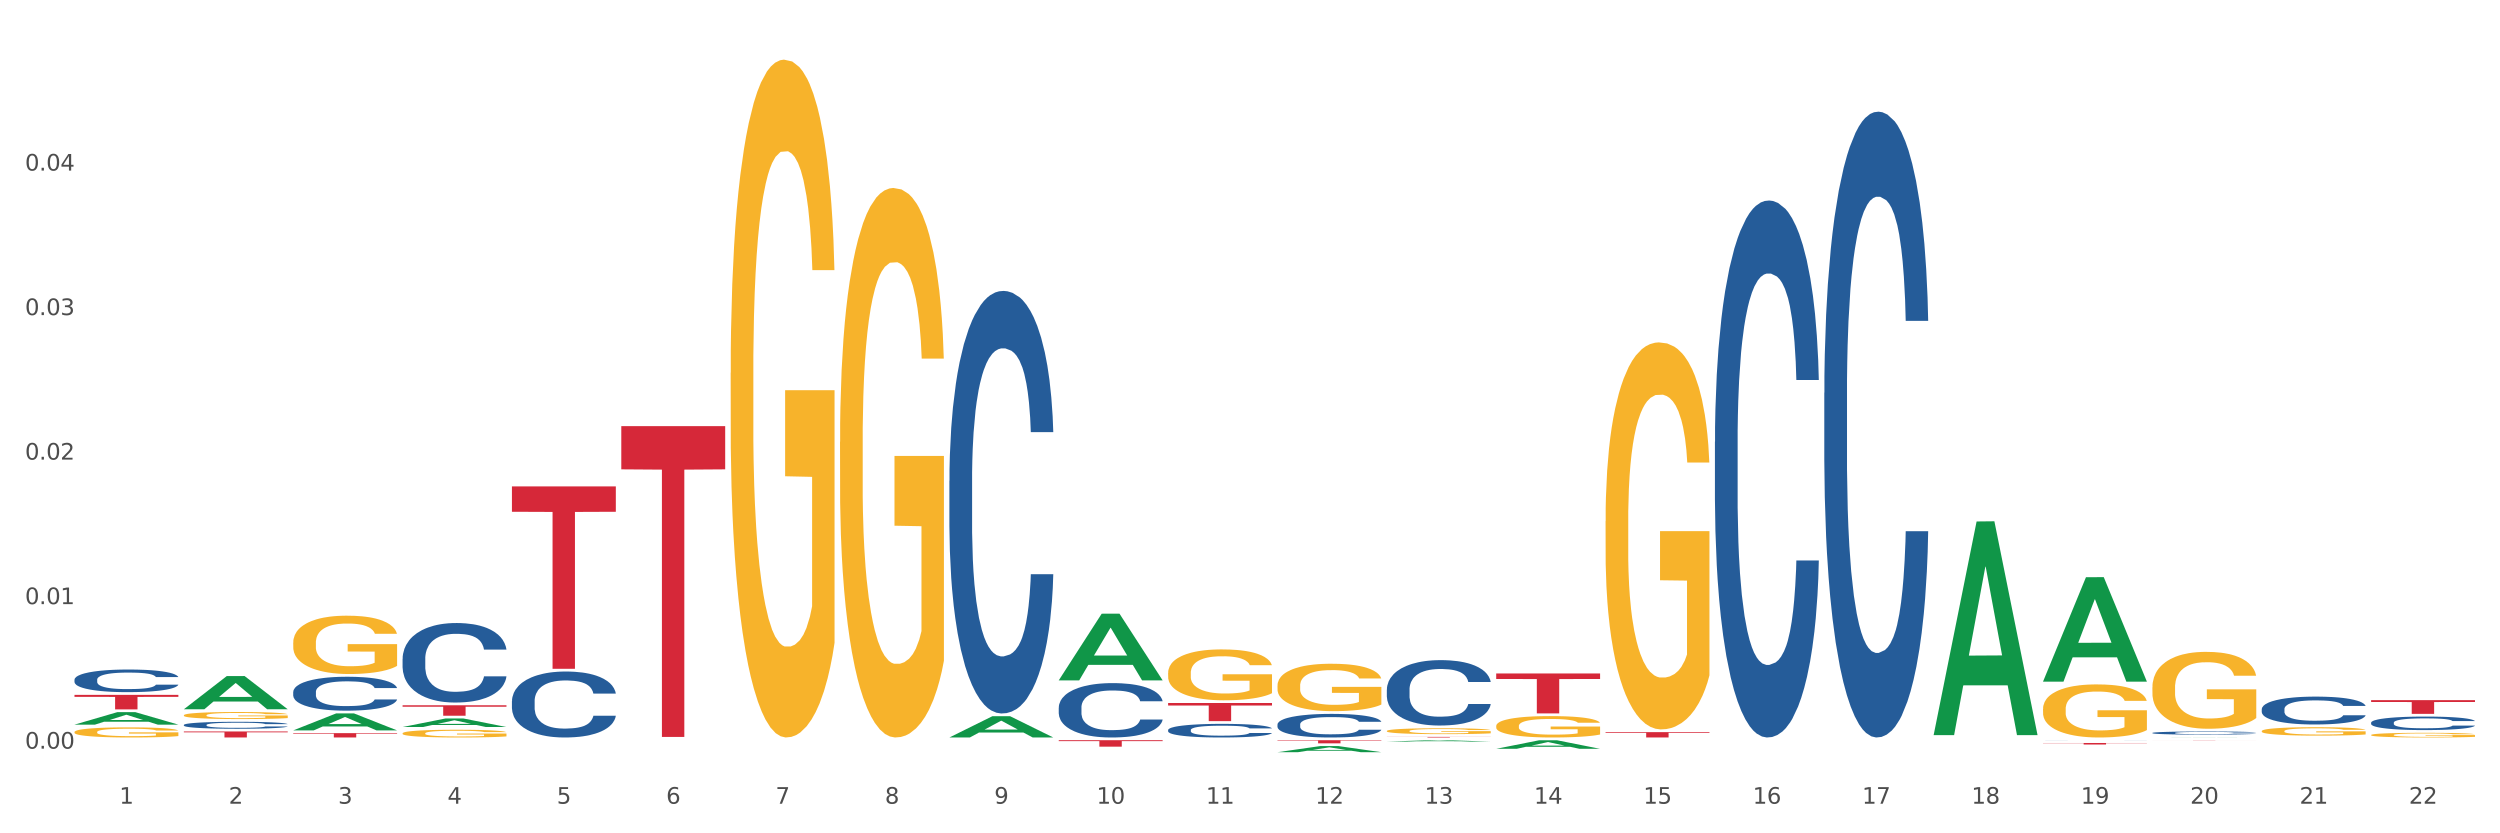 <?xml version="1.0" encoding="utf-8" standalone="no"?>
<!DOCTYPE svg PUBLIC "-//W3C//DTD SVG 1.1//EN"
  "http://www.w3.org/Graphics/SVG/1.1/DTD/svg11.dtd">
<svg xmlns:xlink="http://www.w3.org/1999/xlink" width="1080pt" height="360pt" viewBox="0 0 1080 360" xmlns="http://www.w3.org/2000/svg" version="1.1">
 <rect x="0" y="0" width="1080" height="360" fill="#333333" stroke="none"/>
 <defs>
  <style type="text/css">*{stroke-linejoin: round; stroke-linecap: butt}</style>
 </defs>
 <g id="figure_1">
  <g id="patch_1">
   <path d="M 0 360 
L 1080 360 
L 1080 0 
L 0 0 
z
" style="fill: #ffffff; stroke: #ffffff; stroke-linejoin: miter"/>
  </g>
  <g id="axes_1">
   <g id="matplotlib.axis_1">
    <g id="xtick_1">
     <g id="text_1">
      <!-- 1 -->
      <g style="fill: #4d4d4d" transform="translate(51.562 347.204) scale(0.096 -0.096)">
       <defs>
        <path id="DejaVuSans-31" d="M 794 531 
L 1825 531 
L 1825 4091 
L 703 3866 
L 703 4441 
L 1819 4666 
L 2450 4666 
L 2450 531 
L 3481 531 
L 3481 0 
L 794 0 
L 794 531 
z
" transform="scale(0.016)"/>
       </defs>
       <use xlink:href="#DejaVuSans-31"/>
      </g>
     </g>
    </g>
    <g id="xtick_2">
     <g id="text_2">
      <!-- 2 -->
      <g style="fill: #4d4d4d" transform="translate(98.807 347.204) scale(0.096 -0.096)">
       <defs>
        <path id="DejaVuSans-32" d="M 1228 531 
L 3431 531 
L 3431 0 
L 469 0 
L 469 531 
Q 828 903 1448 1529 
Q 2069 2156 2228 2338 
Q 2531 2678 2651 2914 
Q 2772 3150 2772 3378 
Q 2772 3750 2511 3984 
Q 2250 4219 1831 4219 
Q 1534 4219 1204 4116 
Q 875 4013 500 3803 
L 500 4441 
Q 881 4594 1212 4672 
Q 1544 4750 1819 4750 
Q 2544 4750 2975 4387 
Q 3406 4025 3406 3419 
Q 3406 3131 3298 2873 
Q 3191 2616 2906 2266 
Q 2828 2175 2409 1742 
Q 1991 1309 1228 531 
z
" transform="scale(0.016)"/>
       </defs>
       <use xlink:href="#DejaVuSans-32"/>
      </g>
     </g>
    </g>
    <g id="xtick_3">
     <g id="text_3">
      <!-- 3 -->
      <g style="fill: #4d4d4d" transform="translate(146.052 347.204) scale(0.096 -0.096)">
       <defs>
        <path id="DejaVuSans-33" d="M 2597 2516 
Q 3050 2419 3304 2112 
Q 3559 1806 3559 1356 
Q 3559 666 3084 287 
Q 2609 -91 1734 -91 
Q 1441 -91 1130 -33 
Q 819 25 488 141 
L 488 750 
Q 750 597 1062 519 
Q 1375 441 1716 441 
Q 2309 441 2620 675 
Q 2931 909 2931 1356 
Q 2931 1769 2642 2001 
Q 2353 2234 1838 2234 
L 1294 2234 
L 1294 2753 
L 1863 2753 
Q 2328 2753 2575 2939 
Q 2822 3125 2822 3475 
Q 2822 3834 2567 4026 
Q 2313 4219 1838 4219 
Q 1578 4219 1281 4162 
Q 984 4106 628 3988 
L 628 4550 
Q 988 4650 1302 4700 
Q 1616 4750 1894 4750 
Q 2613 4750 3031 4423 
Q 3450 4097 3450 3541 
Q 3450 3153 3228 2886 
Q 3006 2619 2597 2516 
z
" transform="scale(0.016)"/>
       </defs>
       <use xlink:href="#DejaVuSans-33"/>
      </g>
     </g>
    </g>
    <g id="xtick_4">
     <g id="text_4">
      <!-- 4 -->
      <g style="fill: #4d4d4d" transform="translate(193.297 347.204) scale(0.096 -0.096)">
       <defs>
        <path id="DejaVuSans-34" d="M 2419 4116 
L 825 1625 
L 2419 1625 
L 2419 4116 
z
M 2253 4666 
L 3047 4666 
L 3047 1625 
L 3713 1625 
L 3713 1100 
L 3047 1100 
L 3047 0 
L 2419 0 
L 2419 1100 
L 313 1100 
L 313 1709 
L 2253 4666 
z
" transform="scale(0.016)"/>
       </defs>
       <use xlink:href="#DejaVuSans-34"/>
      </g>
     </g>
    </g>
    <g id="xtick_5">
     <g id="text_5">
      <!-- 5 -->
      <g style="fill: #4d4d4d" transform="translate(240.542 347.204) scale(0.096 -0.096)">
       <defs>
        <path id="DejaVuSans-35" d="M 691 4666 
L 3169 4666 
L 3169 4134 
L 1269 4134 
L 1269 2991 
Q 1406 3038 1543 3061 
Q 1681 3084 1819 3084 
Q 2600 3084 3056 2656 
Q 3513 2228 3513 1497 
Q 3513 744 3044 326 
Q 2575 -91 1722 -91 
Q 1428 -91 1123 -41 
Q 819 9 494 109 
L 494 744 
Q 775 591 1075 516 
Q 1375 441 1709 441 
Q 2250 441 2565 725 
Q 2881 1009 2881 1497 
Q 2881 1984 2565 2268 
Q 2250 2553 1709 2553 
Q 1456 2553 1204 2497 
Q 953 2441 691 2322 
L 691 4666 
z
" transform="scale(0.016)"/>
       </defs>
       <use xlink:href="#DejaVuSans-35"/>
      </g>
     </g>
    </g>
    <g id="xtick_6">
     <g id="text_6">
      <!-- 6 -->
      <g style="fill: #4d4d4d" transform="translate(287.787 347.204) scale(0.096 -0.096)">
       <defs>
        <path id="DejaVuSans-36" d="M 2113 2584 
Q 1688 2584 1439 2293 
Q 1191 2003 1191 1497 
Q 1191 994 1439 701 
Q 1688 409 2113 409 
Q 2538 409 2786 701 
Q 3034 994 3034 1497 
Q 3034 2003 2786 2293 
Q 2538 2584 2113 2584 
z
M 3366 4563 
L 3366 3988 
Q 3128 4100 2886 4159 
Q 2644 4219 2406 4219 
Q 1781 4219 1451 3797 
Q 1122 3375 1075 2522 
Q 1259 2794 1537 2939 
Q 1816 3084 2150 3084 
Q 2853 3084 3261 2657 
Q 3669 2231 3669 1497 
Q 3669 778 3244 343 
Q 2819 -91 2113 -91 
Q 1303 -91 875 529 
Q 447 1150 447 2328 
Q 447 3434 972 4092 
Q 1497 4750 2381 4750 
Q 2619 4750 2861 4703 
Q 3103 4656 3366 4563 
z
" transform="scale(0.016)"/>
       </defs>
       <use xlink:href="#DejaVuSans-36"/>
      </g>
     </g>
    </g>
    <g id="xtick_7">
     <g id="text_7">
      <!-- 7 -->
      <g style="fill: #4d4d4d" transform="translate(335.032 347.204) scale(0.096 -0.096)">
       <defs>
        <path id="DejaVuSans-37" d="M 525 4666 
L 3525 4666 
L 3525 4397 
L 1831 0 
L 1172 0 
L 2766 4134 
L 525 4134 
L 525 4666 
z
" transform="scale(0.016)"/>
       </defs>
       <use xlink:href="#DejaVuSans-37"/>
      </g>
     </g>
    </g>
    <g id="xtick_8">
     <g id="text_8">
      <!-- 8 -->
      <g style="fill: #4d4d4d" transform="translate(382.276 347.204) scale(0.096 -0.096)">
       <defs>
        <path id="DejaVuSans-38" d="M 2034 2216 
Q 1584 2216 1326 1975 
Q 1069 1734 1069 1313 
Q 1069 891 1326 650 
Q 1584 409 2034 409 
Q 2484 409 2743 651 
Q 3003 894 3003 1313 
Q 3003 1734 2745 1975 
Q 2488 2216 2034 2216 
z
M 1403 2484 
Q 997 2584 770 2862 
Q 544 3141 544 3541 
Q 544 4100 942 4425 
Q 1341 4750 2034 4750 
Q 2731 4750 3128 4425 
Q 3525 4100 3525 3541 
Q 3525 3141 3298 2862 
Q 3072 2584 2669 2484 
Q 3125 2378 3379 2068 
Q 3634 1759 3634 1313 
Q 3634 634 3220 271 
Q 2806 -91 2034 -91 
Q 1263 -91 848 271 
Q 434 634 434 1313 
Q 434 1759 690 2068 
Q 947 2378 1403 2484 
z
M 1172 3481 
Q 1172 3119 1398 2916 
Q 1625 2713 2034 2713 
Q 2441 2713 2670 2916 
Q 2900 3119 2900 3481 
Q 2900 3844 2670 4047 
Q 2441 4250 2034 4250 
Q 1625 4250 1398 4047 
Q 1172 3844 1172 3481 
z
" transform="scale(0.016)"/>
       </defs>
       <use xlink:href="#DejaVuSans-38"/>
      </g>
     </g>
    </g>
    <g id="xtick_9">
     <g id="text_9">
      <!-- 9 -->
      <g style="fill: #4d4d4d" transform="translate(429.521 347.204) scale(0.096 -0.096)">
       <defs>
        <path id="DejaVuSans-39" d="M 703 97 
L 703 672 
Q 941 559 1184 500 
Q 1428 441 1663 441 
Q 2288 441 2617 861 
Q 2947 1281 2994 2138 
Q 2813 1869 2534 1725 
Q 2256 1581 1919 1581 
Q 1219 1581 811 2004 
Q 403 2428 403 3163 
Q 403 3881 828 4315 
Q 1253 4750 1959 4750 
Q 2769 4750 3195 4129 
Q 3622 3509 3622 2328 
Q 3622 1225 3098 567 
Q 2575 -91 1691 -91 
Q 1453 -91 1209 -44 
Q 966 3 703 97 
z
M 1959 2075 
Q 2384 2075 2632 2365 
Q 2881 2656 2881 3163 
Q 2881 3666 2632 3958 
Q 2384 4250 1959 4250 
Q 1534 4250 1286 3958 
Q 1038 3666 1038 3163 
Q 1038 2656 1286 2365 
Q 1534 2075 1959 2075 
z
" transform="scale(0.016)"/>
       </defs>
       <use xlink:href="#DejaVuSans-39"/>
      </g>
     </g>
    </g>
    <g id="xtick_10">
     <g id="text_10">
      <!-- 10 -->
      <g style="fill: #4d4d4d" transform="translate(473.712 347.204) scale(0.096 -0.096)">
       <defs>
        <path id="DejaVuSans-30" d="M 2034 4250 
Q 1547 4250 1301 3770 
Q 1056 3291 1056 2328 
Q 1056 1369 1301 889 
Q 1547 409 2034 409 
Q 2525 409 2770 889 
Q 3016 1369 3016 2328 
Q 3016 3291 2770 3770 
Q 2525 4250 2034 4250 
z
M 2034 4750 
Q 2819 4750 3233 4129 
Q 3647 3509 3647 2328 
Q 3647 1150 3233 529 
Q 2819 -91 2034 -91 
Q 1250 -91 836 529 
Q 422 1150 422 2328 
Q 422 3509 836 4129 
Q 1250 4750 2034 4750 
z
" transform="scale(0.016)"/>
       </defs>
       <use xlink:href="#DejaVuSans-31"/>
       <use xlink:href="#DejaVuSans-30" transform="translate(63.623 0)"/>
      </g>
     </g>
    </g>
    <g id="xtick_11">
     <g id="text_11">
      <!-- 11 -->
      <g style="fill: #4d4d4d" transform="translate(520.957 347.204) scale(0.096 -0.096)">
       <use xlink:href="#DejaVuSans-31"/>
       <use xlink:href="#DejaVuSans-31" transform="translate(63.623 0)"/>
      </g>
     </g>
    </g>
    <g id="xtick_12">
     <g id="text_12">
      <!-- 12 -->
      <g style="fill: #4d4d4d" transform="translate(568.202 347.204) scale(0.096 -0.096)">
       <use xlink:href="#DejaVuSans-31"/>
       <use xlink:href="#DejaVuSans-32" transform="translate(63.623 0)"/>
      </g>
     </g>
    </g>
    <g id="xtick_13">
     <g id="text_13">
      <!-- 13 -->
      <g style="fill: #4d4d4d" transform="translate(615.447 347.204) scale(0.096 -0.096)">
       <use xlink:href="#DejaVuSans-31"/>
       <use xlink:href="#DejaVuSans-33" transform="translate(63.623 0)"/>
      </g>
     </g>
    </g>
    <g id="xtick_14">
     <g id="text_14">
      <!-- 14 -->
      <g style="fill: #4d4d4d" transform="translate(662.692 347.204) scale(0.096 -0.096)">
       <use xlink:href="#DejaVuSans-31"/>
       <use xlink:href="#DejaVuSans-34" transform="translate(63.623 0)"/>
      </g>
     </g>
    </g>
    <g id="xtick_15">
     <g id="text_15">
      <!-- 15 -->
      <g style="fill: #4d4d4d" transform="translate(709.937 347.204) scale(0.096 -0.096)">
       <use xlink:href="#DejaVuSans-31"/>
       <use xlink:href="#DejaVuSans-35" transform="translate(63.623 0)"/>
      </g>
     </g>
    </g>
    <g id="xtick_16">
     <g id="text_16">
      <!-- 16 -->
      <g style="fill: #4d4d4d" transform="translate(757.181 347.204) scale(0.096 -0.096)">
       <use xlink:href="#DejaVuSans-31"/>
       <use xlink:href="#DejaVuSans-36" transform="translate(63.623 0)"/>
      </g>
     </g>
    </g>
    <g id="xtick_17">
     <g id="text_17">
      <!-- 17 -->
      <g style="fill: #4d4d4d" transform="translate(804.426 347.204) scale(0.096 -0.096)">
       <use xlink:href="#DejaVuSans-31"/>
       <use xlink:href="#DejaVuSans-37" transform="translate(63.623 0)"/>
      </g>
     </g>
    </g>
    <g id="xtick_18">
     <g id="text_18">
      <!-- 18 -->
      <g style="fill: #4d4d4d" transform="translate(851.671 347.204) scale(0.096 -0.096)">
       <use xlink:href="#DejaVuSans-31"/>
       <use xlink:href="#DejaVuSans-38" transform="translate(63.623 0)"/>
      </g>
     </g>
    </g>
    <g id="xtick_19">
     <g id="text_19">
      <!-- 19 -->
      <g style="fill: #4d4d4d" transform="translate(898.916 347.204) scale(0.096 -0.096)">
       <use xlink:href="#DejaVuSans-31"/>
       <use xlink:href="#DejaVuSans-39" transform="translate(63.623 0)"/>
      </g>
     </g>
    </g>
    <g id="xtick_20">
     <g id="text_20">
      <!-- 20 -->
      <g style="fill: #4d4d4d" transform="translate(946.161 347.204) scale(0.096 -0.096)">
       <use xlink:href="#DejaVuSans-32"/>
       <use xlink:href="#DejaVuSans-30" transform="translate(63.623 0)"/>
      </g>
     </g>
    </g>
    <g id="xtick_21">
     <g id="text_21">
      <!-- 21 -->
      <g style="fill: #4d4d4d" transform="translate(993.406 347.204) scale(0.096 -0.096)">
       <use xlink:href="#DejaVuSans-32"/>
       <use xlink:href="#DejaVuSans-31" transform="translate(63.623 0)"/>
      </g>
     </g>
    </g>
    <g id="xtick_22">
     <g id="text_22">
      <!-- 22 -->
      <g style="fill: #4d4d4d" transform="translate(1040.651 347.204) scale(0.096 -0.096)">
       <use xlink:href="#DejaVuSans-32"/>
       <use xlink:href="#DejaVuSans-32" transform="translate(63.623 0)"/>
      </g>
     </g>
    </g>
    <g id="xtick_23"/>
    <g id="xtick_24"/>
    <g id="xtick_25"/>
    <g id="xtick_26"/>
    <g id="xtick_27"/>
    <g id="xtick_28"/>
    <g id="xtick_29"/>
    <g id="xtick_30"/>
    <g id="xtick_31"/>
    <g id="xtick_32"/>
    <g id="xtick_33"/>
    <g id="xtick_34"/>
    <g id="xtick_35"/>
    <g id="xtick_36"/>
    <g id="xtick_37"/>
    <g id="xtick_38"/>
    <g id="xtick_39"/>
    <g id="xtick_40"/>
    <g id="xtick_41"/>
    <g id="xtick_42"/>
    <g id="xtick_43"/>
   </g>
   <g id="matplotlib.axis_2">
    <g id="ytick_1">
     <g id="text_23">
      <!-- 0.00 -->
      <g style="fill: #4d4d4d" transform="translate(10.8 323.42) scale(0.096 -0.096)">
       <defs>
        <path id="DejaVuSans-2e" d="M 684 794 
L 1344 794 
L 1344 0 
L 684 0 
L 684 794 
z
" transform="scale(0.016)"/>
       </defs>
       <use xlink:href="#DejaVuSans-30"/>
       <use xlink:href="#DejaVuSans-2e" transform="translate(63.623 0)"/>
       <use xlink:href="#DejaVuSans-30" transform="translate(95.41 0)"/>
       <use xlink:href="#DejaVuSans-30" transform="translate(159.033 0)"/>
      </g>
     </g>
    </g>
    <g id="ytick_2">
     <g id="text_24">
      <!-- 0.01 -->
      <g style="fill: #4d4d4d" transform="translate(10.8 260.988) scale(0.096 -0.096)">
       <use xlink:href="#DejaVuSans-30"/>
       <use xlink:href="#DejaVuSans-2e" transform="translate(63.623 0)"/>
       <use xlink:href="#DejaVuSans-30" transform="translate(95.41 0)"/>
       <use xlink:href="#DejaVuSans-31" transform="translate(159.033 0)"/>
      </g>
     </g>
    </g>
    <g id="ytick_3">
     <g id="text_25">
      <!-- 0.02 -->
      <g style="fill: #4d4d4d" transform="translate(10.8 198.556) scale(0.096 -0.096)">
       <use xlink:href="#DejaVuSans-30"/>
       <use xlink:href="#DejaVuSans-2e" transform="translate(63.623 0)"/>
       <use xlink:href="#DejaVuSans-30" transform="translate(95.41 0)"/>
       <use xlink:href="#DejaVuSans-32" transform="translate(159.033 0)"/>
      </g>
     </g>
    </g>
    <g id="ytick_4">
     <g id="text_26">
      <!-- 0.03 -->
      <g style="fill: #4d4d4d" transform="translate(10.8 136.124) scale(0.096 -0.096)">
       <use xlink:href="#DejaVuSans-30"/>
       <use xlink:href="#DejaVuSans-2e" transform="translate(63.623 0)"/>
       <use xlink:href="#DejaVuSans-30" transform="translate(95.41 0)"/>
       <use xlink:href="#DejaVuSans-33" transform="translate(159.033 0)"/>
      </g>
     </g>
    </g>
    <g id="ytick_5">
     <g id="text_27">
      <!-- 0.04 -->
      <g style="fill: #4d4d4d" transform="translate(10.8 73.692) scale(0.096 -0.096)">
       <use xlink:href="#DejaVuSans-30"/>
       <use xlink:href="#DejaVuSans-2e" transform="translate(63.623 0)"/>
       <use xlink:href="#DejaVuSans-30" transform="translate(95.41 0)"/>
       <use xlink:href="#DejaVuSans-34" transform="translate(159.033 0)"/>
      </g>
     </g>
    </g>
    <g id="ytick_6"/>
    <g id="ytick_7"/>
    <g id="ytick_8"/>
    <g id="ytick_9"/>
    <g id="ytick_10"/>
   </g>
   <g id="PolyCollection_1">
    <path d="M 410.134 318.579 
L 410.18 318.571 
L 428.689 309.412 
L 436.37 309.403 
L 455.017 318.597 
L 446.133 318.597 
L 442.107 316.456 
L 422.997 316.456 
L 422.858 316.49 
L 418.972 318.597 
L 410.134 318.597 
L 410.134 318.579 
L 425.403 315.178 
L 439.701 315.169 
L 432.622 311.363 
L 432.529 311.345 
L 432.437 311.371 
L 425.357 315.169 
L 425.403 315.178 
L 410.134 318.579 
z
" clip-path="url(#pe5e20833cd)" style="fill: #109648"/>
    <path d="M 173.91 314.068 
L 173.956 314.065 
L 192.464 310.379 
L 200.145 310.375 
L 218.792 314.075 
L 209.908 314.075 
L 205.883 313.213 
L 186.773 313.213 
L 186.634 313.227 
L 182.747 314.075 
L 173.91 314.075 
L 173.91 314.068 
L 189.179 312.699 
L 203.477 312.696 
L 196.397 311.164 
L 196.305 311.157 
L 196.212 311.167 
L 189.133 312.696 
L 189.179 312.699 
L 173.91 314.068 
z
" clip-path="url(#pe5e20833cd)" style="fill: #109648"/>
    <path d="M 551.869 324.945 
L 551.915 324.942 
L 570.423 322.295 
L 578.104 322.293 
L 596.751 324.95 
L 587.867 324.95 
L 583.842 324.331 
L 564.732 324.331 
L 564.593 324.341 
L 560.706 324.95 
L 551.869 324.95 
L 551.869 324.945 
L 567.138 323.962 
L 581.436 323.959 
L 574.356 322.859 
L 574.264 322.854 
L 574.171 322.861 
L 567.092 323.959 
L 567.138 323.962 
L 551.869 324.945 
z
" clip-path="url(#pe5e20833cd)" style="fill: #109648"/>
    <path d="M 457.379 293.871 
L 457.425 293.844 
L 475.933 265.12 
L 483.614 265.093 
L 502.262 293.926 
L 493.378 293.926 
L 489.352 287.211 
L 470.242 287.211 
L 470.103 287.32 
L 466.217 293.926 
L 457.379 293.926 
L 457.379 293.871 
L 472.648 283.205 
L 486.946 283.178 
L 479.866 271.239 
L 479.774 271.185 
L 479.681 271.266 
L 472.602 283.178 
L 472.648 283.205 
L 457.379 293.871 
z
" clip-path="url(#pe5e20833cd)" style="fill: #109648"/>
    <path d="M 599.113 320.365 
L 599.16 320.364 
L 617.668 319.773 
L 625.349 319.773 
L 643.996 320.366 
L 635.112 320.366 
L 631.087 320.228 
L 611.977 320.228 
L 611.838 320.23 
L 607.951 320.366 
L 599.113 320.366 
L 599.113 320.365 
L 614.383 320.145 
L 628.681 320.145 
L 621.601 319.899 
L 621.509 319.898 
L 621.416 319.9 
L 614.337 320.145 
L 614.383 320.145 
L 599.113 320.365 
z
" clip-path="url(#pe5e20833cd)" style="fill: #109648"/>
    <path d="M 646.358 323.481 
L 646.405 323.478 
L 664.913 319.791 
L 672.594 319.788 
L 691.241 323.488 
L 682.357 323.488 
L 678.331 322.627 
L 659.222 322.627 
L 659.083 322.641 
L 655.196 323.488 
L 646.358 323.488 
L 646.358 323.481 
L 661.628 322.112 
L 675.925 322.109 
L 668.846 320.577 
L 668.753 320.57 
L 668.661 320.58 
L 661.581 322.109 
L 661.628 322.112 
L 646.358 323.481 
z
" clip-path="url(#pe5e20833cd)" style="fill: #109648"/>
    <path d="M 173.91 304.674 
L 218.792 304.674 
L 218.792 305.303 
L 201.137 305.307 
L 201.137 309.199 
L 191.459 309.199 
L 191.459 305.307 
L 173.91 305.303 
L 173.91 304.679 
L 173.91 304.674 
z
" clip-path="url(#pe5e20833cd)" style="fill: #d62839"/>
    <path d="M 835.338 317.4 
L 835.384 317.313 
L 853.892 225.275 
L 861.573 225.188 
L 880.221 317.573 
L 871.337 317.573 
L 867.311 296.06 
L 848.201 296.06 
L 848.062 296.407 
L 844.176 317.573 
L 835.338 317.573 
L 835.338 317.4 
L 850.607 283.222 
L 864.905 283.135 
L 857.825 244.88 
L 857.733 244.706 
L 857.64 244.967 
L 850.561 283.135 
L 850.607 283.222 
L 835.338 317.4 
z
" clip-path="url(#pe5e20833cd)" style="fill: #109648"/>
    <path d="M 1024.317 302.449 
L 1069.2 302.449 
L 1069.2 303.273 
L 1051.545 303.279 
L 1051.545 308.38 
L 1041.866 308.38 
L 1041.866 303.279 
L 1024.317 303.273 
L 1024.317 302.454 
L 1024.317 302.449 
z
" clip-path="url(#pe5e20833cd)" style="fill: #d62839"/>
    <path d="M 929.828 319.773 
L 974.71 319.773 
L 974.71 319.782 
L 957.055 319.782 
L 957.055 319.842 
L 947.377 319.842 
L 947.377 319.782 
L 929.828 319.782 
L 929.828 319.773 
L 929.828 319.773 
z
" clip-path="url(#pe5e20833cd)" style="fill: #d62839"/>
    <path d="M 882.583 320.973 
L 927.465 320.973 
L 927.465 321.065 
L 909.81 321.066 
L 909.81 321.632 
L 900.132 321.632 
L 900.132 321.066 
L 882.583 321.065 
L 882.583 320.974 
L 882.583 320.973 
z
" clip-path="url(#pe5e20833cd)" style="fill: #d62839"/>
    <path d="M 693.603 316.286 
L 738.486 316.286 
L 738.486 316.607 
L 720.831 316.609 
L 720.831 318.597 
L 711.152 318.597 
L 711.152 316.609 
L 693.603 316.607 
L 693.603 316.288 
L 693.603 316.286 
z
" clip-path="url(#pe5e20833cd)" style="fill: #d62839"/>
    <path d="M 646.358 290.935 
L 691.241 290.935 
L 691.241 293.331 
L 673.586 293.348 
L 673.586 308.178 
L 663.907 308.178 
L 663.907 293.348 
L 646.358 293.331 
L 646.358 290.951 
L 646.358 290.935 
z
" clip-path="url(#pe5e20833cd)" style="fill: #d62839"/>
    <path d="M 599.113 318.332 
L 643.996 318.332 
L 643.996 318.369 
L 626.341 318.369 
L 626.341 318.597 
L 616.662 318.597 
L 616.662 318.369 
L 599.113 318.369 
L 599.113 318.332 
L 599.113 318.332 
z
" clip-path="url(#pe5e20833cd)" style="fill: #d62839"/>
    <path d="M 268.399 184.102 
L 313.282 184.102 
L 313.282 202.757 
L 295.627 202.883 
L 295.627 318.345 
L 285.948 318.345 
L 285.948 202.883 
L 268.399 202.757 
L 268.399 184.228 
L 268.399 184.102 
z
" clip-path="url(#pe5e20833cd)" style="fill: #d62839"/>
    <path d="M 221.154 210.133 
L 266.037 210.133 
L 266.037 221.082 
L 248.382 221.156 
L 248.382 288.919 
L 238.703 288.919 
L 238.703 221.156 
L 221.154 221.082 
L 221.154 210.207 
L 221.154 210.133 
z
" clip-path="url(#pe5e20833cd)" style="fill: #d62839"/>
    <path d="M 126.665 277.621 
L 126.718 277.598 
L 126.718 276.77 
L 126.824 276.056 
L 127.354 274.33 
L 128.148 272.903 
L 128.731 272.143 
L 129.314 271.521 
L 130.003 270.9 
L 130.851 270.255 
L 132.388 269.312 
L 133.342 268.828 
L 134.507 268.322 
L 136.627 267.585 
L 138.164 267.171 
L 139.753 266.826 
L 142.35 266.411 
L 144.046 266.227 
L 145.847 266.089 
L 148.02 265.997 
L 149.662 265.974 
L 153.266 266.043 
L 156.339 266.25 
L 157.823 266.411 
L 159.731 266.687 
L 160.737 266.872 
L 162.38 267.24 
L 164.076 267.723 
L 165.242 268.138 
L 166.99 268.92 
L 168.315 269.703 
L 169.534 270.67 
L 170.17 271.337 
L 170.647 271.959 
L 171.07 272.672 
L 171.494 273.8 
L 161.956 273.8 
L 161.585 272.995 
L 161.002 272.235 
L 160.155 271.498 
L 159.413 271.038 
L 158.141 270.463 
L 156.975 270.094 
L 155.756 269.818 
L 154.273 269.588 
L 153.107 269.473 
L 151.464 269.381 
L 148.232 269.404 
L 146.059 269.588 
L 144.575 269.818 
L 143.622 270.025 
L 142.774 270.255 
L 141.82 270.578 
L 140.707 271.061 
L 139.912 271.498 
L 139.117 272.051 
L 138.482 272.603 
L 137.899 273.248 
L 137.422 273.938 
L 137.051 274.652 
L 136.733 275.527 
L 136.468 276.977 
L 136.468 280.13 
L 136.574 280.844 
L 136.839 281.788 
L 137.157 282.501 
L 137.687 283.353 
L 138.164 283.929 
L 139.064 284.757 
L 140.071 285.448 
L 140.866 285.885 
L 141.661 286.253 
L 143.039 286.76 
L 144.575 287.174 
L 145.9 287.427 
L 147.702 287.658 
L 148.921 287.75 
L 149.98 287.796 
L 152.577 287.796 
L 154.432 287.727 
L 156.498 287.566 
L 158.088 287.358 
L 159.413 287.105 
L 160.896 286.691 
L 161.85 286.3 
L 161.85 281.489 
L 150.192 281.466 
L 150.192 278.266 
L 171.547 278.266 
L 171.547 287.658 
L 170.647 288.141 
L 169.64 288.578 
L 168.58 288.97 
L 166.99 289.453 
L 165.083 289.914 
L 163.387 290.236 
L 161.585 290.512 
L 159.466 290.765 
L 156.71 290.995 
L 155.014 291.087 
L 152.895 291.157 
L 150.404 291.18 
L 148.232 291.134 
L 146.112 291.018 
L 143.887 290.811 
L 141.714 290.512 
L 140.071 290.213 
L 138.429 289.844 
L 136.68 289.361 
L 135.302 288.901 
L 134.242 288.486 
L 133.077 287.957 
L 131.805 287.266 
L 130.851 286.645 
L 130.003 286 
L 129.102 285.172 
L 128.466 284.458 
L 127.831 283.56 
L 127.46 282.893 
L 127.036 281.857 
L 126.718 280.407 
L 126.665 277.621 
z
" clip-path="url(#pe5e20833cd)" style="fill: #f7b32b"/>
    <path d="M 646.358 313.625 
L 646.411 313.616 
L 646.411 313.313 
L 646.517 313.051 
L 647.047 312.418 
L 647.842 311.894 
L 648.425 311.616 
L 649.008 311.388 
L 649.697 311.16 
L 650.545 310.924 
L 652.081 310.578 
L 653.035 310.4 
L 654.201 310.215 
L 656.321 309.945 
L 657.857 309.793 
L 659.447 309.666 
L 662.043 309.514 
L 663.739 309.447 
L 665.541 309.396 
L 667.713 309.362 
L 669.356 309.354 
L 672.959 309.379 
L 676.033 309.455 
L 677.517 309.514 
L 679.424 309.615 
L 680.431 309.683 
L 682.074 309.818 
L 683.769 309.995 
L 684.935 310.147 
L 686.684 310.434 
L 688.009 310.721 
L 689.227 311.076 
L 689.863 311.32 
L 690.34 311.548 
L 690.764 311.81 
L 691.188 312.224 
L 681.65 312.224 
L 681.279 311.928 
L 680.696 311.65 
L 679.848 311.38 
L 679.106 311.211 
L 677.835 311 
L 676.669 310.865 
L 675.45 310.763 
L 673.966 310.679 
L 672.8 310.637 
L 671.158 310.603 
L 667.925 310.611 
L 665.753 310.679 
L 664.269 310.763 
L 663.315 310.839 
L 662.467 310.924 
L 661.514 311.042 
L 660.401 311.219 
L 659.606 311.38 
L 658.811 311.582 
L 658.175 311.785 
L 657.592 312.021 
L 657.115 312.274 
L 656.744 312.536 
L 656.426 312.857 
L 656.162 313.388 
L 656.162 314.545 
L 656.268 314.807 
L 656.532 315.153 
L 656.85 315.414 
L 657.38 315.727 
L 657.857 315.938 
L 658.758 316.241 
L 659.765 316.495 
L 660.56 316.655 
L 661.355 316.79 
L 662.732 316.976 
L 664.269 317.128 
L 665.594 317.221 
L 667.395 317.305 
L 668.614 317.339 
L 669.674 317.356 
L 672.271 317.356 
L 674.125 317.33 
L 676.192 317.271 
L 677.782 317.195 
L 679.106 317.102 
L 680.59 316.951 
L 681.544 316.807 
L 681.544 315.043 
L 669.886 315.034 
L 669.886 313.861 
L 691.241 313.861 
L 691.241 317.305 
L 690.34 317.482 
L 689.333 317.643 
L 688.274 317.786 
L 686.684 317.963 
L 684.776 318.132 
L 683.081 318.25 
L 681.279 318.352 
L 679.159 318.445 
L 676.404 318.529 
L 674.708 318.563 
L 672.588 318.588 
L 670.098 318.597 
L 667.925 318.58 
L 665.806 318.537 
L 663.58 318.461 
L 661.408 318.352 
L 659.765 318.242 
L 658.122 318.107 
L 656.374 317.93 
L 654.996 317.761 
L 653.936 317.609 
L 652.77 317.415 
L 651.498 317.162 
L 650.545 316.934 
L 649.697 316.697 
L 648.796 316.393 
L 648.16 316.132 
L 647.524 315.803 
L 647.153 315.558 
L 646.729 315.178 
L 646.411 314.646 
L 646.358 313.625 
z
" clip-path="url(#pe5e20833cd)" style="fill: #f7b32b"/>
    <path d="M 599.113 315.784 
L 599.166 315.782 
L 599.166 315.698 
L 599.272 315.625 
L 599.802 315.451 
L 600.597 315.306 
L 601.18 315.229 
L 601.763 315.167 
L 602.452 315.104 
L 603.3 315.038 
L 604.836 314.943 
L 605.79 314.894 
L 606.956 314.843 
L 609.076 314.768 
L 610.612 314.726 
L 612.202 314.691 
L 614.799 314.649 
L 616.494 314.631 
L 618.296 314.617 
L 620.469 314.607 
L 622.111 314.605 
L 625.715 314.612 
L 628.788 314.633 
L 630.272 314.649 
L 632.179 314.677 
L 633.186 314.696 
L 634.829 314.733 
L 636.525 314.782 
L 637.69 314.824 
L 639.439 314.903 
L 640.764 314.983 
L 641.983 315.08 
L 642.618 315.148 
L 643.095 315.211 
L 643.519 315.283 
L 643.943 315.397 
L 634.405 315.397 
L 634.034 315.316 
L 633.451 315.239 
L 632.603 315.164 
L 631.861 315.118 
L 630.59 315.059 
L 629.424 315.022 
L 628.205 314.994 
L 626.721 314.971 
L 625.556 314.959 
L 623.913 314.95 
L 620.68 314.952 
L 618.508 314.971 
L 617.024 314.994 
L 616.07 315.015 
L 615.222 315.038 
L 614.269 315.071 
L 613.156 315.12 
L 612.361 315.164 
L 611.566 315.22 
L 610.93 315.276 
L 610.347 315.341 
L 609.87 315.411 
L 609.5 315.483 
L 609.182 315.572 
L 608.917 315.719 
L 608.917 316.038 
L 609.023 316.11 
L 609.288 316.206 
L 609.606 316.278 
L 610.135 316.364 
L 610.612 316.422 
L 611.513 316.506 
L 612.52 316.576 
L 613.315 316.62 
L 614.11 316.658 
L 615.487 316.709 
L 617.024 316.751 
L 618.349 316.776 
L 620.151 316.8 
L 621.369 316.809 
L 622.429 316.814 
L 625.026 316.814 
L 626.88 316.807 
L 628.947 316.79 
L 630.537 316.769 
L 631.861 316.744 
L 633.345 316.702 
L 634.299 316.662 
L 634.299 316.175 
L 622.641 316.173 
L 622.641 315.849 
L 643.996 315.849 
L 643.996 316.8 
L 643.095 316.849 
L 642.088 316.893 
L 641.029 316.932 
L 639.439 316.981 
L 637.531 317.028 
L 635.836 317.061 
L 634.034 317.089 
L 631.914 317.114 
L 629.159 317.137 
L 627.463 317.147 
L 625.344 317.154 
L 622.853 317.156 
L 620.68 317.151 
L 618.561 317.14 
L 616.335 317.119 
L 614.163 317.089 
L 612.52 317.058 
L 610.877 317.021 
L 609.129 316.972 
L 607.751 316.925 
L 606.691 316.884 
L 605.525 316.83 
L 604.254 316.76 
L 603.3 316.697 
L 602.452 316.632 
L 601.551 316.548 
L 600.915 316.476 
L 600.279 316.385 
L 599.908 316.317 
L 599.484 316.213 
L 599.166 316.066 
L 599.113 315.784 
z
" clip-path="url(#pe5e20833cd)" style="fill: #f7b32b"/>
    <path d="M 126.665 316.714 
L 171.547 316.714 
L 171.547 316.976 
L 153.892 316.978 
L 153.892 318.597 
L 144.214 318.597 
L 144.214 316.978 
L 126.665 316.976 
L 126.665 316.716 
L 126.665 316.714 
z
" clip-path="url(#pe5e20833cd)" style="fill: #d62839"/>
    <path d="M 32.175 300.184 
L 77.058 300.184 
L 77.058 301.055 
L 59.402 301.061 
L 59.402 306.454 
L 49.724 306.454 
L 49.724 301.061 
L 32.175 301.055 
L 32.175 300.189 
L 32.175 300.184 
z
" clip-path="url(#pe5e20833cd)" style="fill: #d62839"/>
    <path d="M 79.42 316.004 
L 124.303 316.004 
L 124.303 316.365 
L 106.647 316.367 
L 106.647 318.597 
L 96.969 318.597 
L 96.969 316.367 
L 79.42 316.365 
L 79.42 316.007 
L 79.42 316.004 
z
" clip-path="url(#pe5e20833cd)" style="fill: #d62839"/>
    <path d="M 457.379 319.773 
L 502.262 319.773 
L 502.262 320.159 
L 484.606 320.162 
L 484.606 322.554 
L 474.928 322.554 
L 474.928 320.162 
L 457.379 320.159 
L 457.379 319.775 
L 457.379 319.773 
z
" clip-path="url(#pe5e20833cd)" style="fill: #d62839"/>
    <path d="M 882.583 306.26 
L 882.636 306.239 
L 882.636 305.485 
L 882.742 304.836 
L 883.272 303.265 
L 884.066 301.967 
L 884.649 301.275 
L 885.232 300.71 
L 885.921 300.144 
L 886.769 299.558 
L 888.306 298.699 
L 889.26 298.259 
L 890.425 297.799 
L 892.545 297.128 
L 894.082 296.751 
L 895.671 296.437 
L 898.268 296.06 
L 899.964 295.893 
L 901.765 295.767 
L 903.938 295.683 
L 905.58 295.662 
L 909.184 295.725 
L 912.257 295.914 
L 913.741 296.06 
L 915.649 296.312 
L 916.655 296.479 
L 918.298 296.814 
L 919.994 297.254 
L 921.16 297.631 
L 922.908 298.343 
L 924.233 299.055 
L 925.452 299.935 
L 926.088 300.542 
L 926.565 301.108 
L 926.988 301.757 
L 927.412 302.783 
L 917.874 302.783 
L 917.503 302.05 
L 916.92 301.359 
L 916.072 300.689 
L 915.331 300.27 
L 914.059 299.746 
L 912.893 299.411 
L 911.674 299.16 
L 910.191 298.951 
L 909.025 298.846 
L 907.382 298.762 
L 904.15 298.783 
L 901.977 298.951 
L 900.493 299.16 
L 899.54 299.348 
L 898.692 299.558 
L 897.738 299.851 
L 896.625 300.291 
L 895.83 300.689 
L 895.035 301.192 
L 894.4 301.694 
L 893.817 302.281 
L 893.34 302.909 
L 892.969 303.558 
L 892.651 304.354 
L 892.386 305.674 
L 892.386 308.543 
L 892.492 309.192 
L 892.757 310.051 
L 893.075 310.7 
L 893.605 311.475 
L 894.082 311.999 
L 894.982 312.753 
L 895.989 313.381 
L 896.784 313.779 
L 897.579 314.114 
L 898.957 314.575 
L 900.493 314.952 
L 901.818 315.183 
L 903.62 315.392 
L 904.839 315.476 
L 905.898 315.518 
L 908.495 315.518 
L 910.35 315.455 
L 912.416 315.308 
L 914.006 315.12 
L 915.331 314.889 
L 916.814 314.512 
L 917.768 314.156 
L 917.768 309.779 
L 906.11 309.758 
L 906.11 306.847 
L 927.465 306.847 
L 927.465 315.392 
L 926.565 315.832 
L 925.558 316.23 
L 924.498 316.586 
L 922.908 317.026 
L 921.001 317.445 
L 919.305 317.738 
L 917.503 317.989 
L 915.384 318.219 
L 912.628 318.429 
L 910.932 318.513 
L 908.813 318.576 
L 906.322 318.597 
L 904.15 318.555 
L 902.03 318.45 
L 899.805 318.261 
L 897.632 317.989 
L 895.989 317.717 
L 894.347 317.382 
L 892.598 316.942 
L 891.22 316.523 
L 890.16 316.146 
L 888.995 315.664 
L 887.723 315.036 
L 886.769 314.47 
L 885.921 313.884 
L 885.02 313.13 
L 884.384 312.481 
L 883.749 311.664 
L 883.378 311.056 
L 882.954 310.114 
L 882.636 308.794 
L 882.583 306.26 
z
" clip-path="url(#pe5e20833cd)" style="fill: #f7b32b"/>
    <path d="M 693.603 225.171 
L 693.656 225.019 
L 693.656 219.521 
L 693.762 214.788 
L 694.292 203.336 
L 695.087 193.868 
L 695.67 188.829 
L 696.253 184.706 
L 696.942 180.584 
L 697.789 176.308 
L 699.326 170.048 
L 700.28 166.841 
L 701.446 163.482 
L 703.565 158.595 
L 705.102 155.847 
L 706.692 153.556 
L 709.288 150.808 
L 710.984 149.586 
L 712.786 148.67 
L 714.958 148.059 
L 716.601 147.906 
L 720.204 148.365 
L 723.278 149.739 
L 724.761 150.808 
L 726.669 152.64 
L 727.676 153.862 
L 729.319 156.305 
L 731.014 159.511 
L 732.18 162.26 
L 733.929 167.452 
L 735.253 172.643 
L 736.472 179.057 
L 737.108 183.485 
L 737.585 187.608 
L 738.009 192.341 
L 738.433 199.824 
L 728.895 199.824 
L 728.524 194.479 
L 727.941 189.44 
L 727.093 184.554 
L 726.351 181.5 
L 725.079 177.682 
L 723.914 175.239 
L 722.695 173.407 
L 721.211 171.88 
L 720.045 171.116 
L 718.403 170.506 
L 715.17 170.658 
L 712.998 171.88 
L 711.514 173.407 
L 710.56 174.781 
L 709.712 176.308 
L 708.758 178.446 
L 707.646 181.653 
L 706.851 184.554 
L 706.056 188.219 
L 705.42 191.883 
L 704.837 196.159 
L 704.36 200.74 
L 703.989 205.473 
L 703.671 211.276 
L 703.406 220.896 
L 703.406 241.815 
L 703.512 246.549 
L 703.777 252.809 
L 704.095 257.543 
L 704.625 263.193 
L 705.102 267.01 
L 706.003 272.507 
L 707.01 277.088 
L 707.805 279.989 
L 708.599 282.433 
L 709.977 285.792 
L 711.514 288.541 
L 712.839 290.22 
L 714.64 291.747 
L 715.859 292.358 
L 716.919 292.663 
L 719.515 292.663 
L 721.37 292.205 
L 723.437 291.136 
L 725.026 289.762 
L 726.351 288.082 
L 727.835 285.334 
L 728.789 282.738 
L 728.789 250.824 
L 717.131 250.672 
L 717.131 229.447 
L 738.486 229.447 
L 738.486 291.747 
L 737.585 294.954 
L 736.578 297.855 
L 735.518 300.451 
L 733.929 303.658 
L 732.021 306.711 
L 730.325 308.849 
L 728.524 310.682 
L 726.404 312.361 
L 723.649 313.888 
L 721.953 314.499 
L 719.833 314.957 
L 717.343 315.11 
L 715.17 314.804 
L 713.051 314.041 
L 710.825 312.667 
L 708.652 310.682 
L 707.01 308.697 
L 705.367 306.253 
L 703.618 303.047 
L 702.241 299.993 
L 701.181 297.244 
L 700.015 293.732 
L 698.743 289.151 
L 697.789 285.029 
L 696.942 280.753 
L 696.041 275.256 
L 695.405 270.522 
L 694.769 264.567 
L 694.398 260.139 
L 693.974 253.268 
L 693.656 243.648 
L 693.603 225.171 
z
" clip-path="url(#pe5e20833cd)" style="fill: #f7b32b"/>
    <path d="M 362.889 190.899 
L 362.942 190.683 
L 362.942 182.878 
L 363.048 176.157 
L 363.578 159.897 
L 364.373 146.455 
L 364.956 139.3 
L 365.539 133.447 
L 366.228 127.593 
L 367.075 121.522 
L 368.612 112.634 
L 369.566 108.081 
L 370.732 103.311 
L 372.851 96.373 
L 374.388 92.471 
L 375.978 89.219 
L 378.574 85.316 
L 380.27 83.582 
L 382.072 82.281 
L 384.244 81.414 
L 385.887 81.197 
L 389.49 81.848 
L 392.564 83.799 
L 394.047 85.316 
L 395.955 87.918 
L 396.962 89.652 
L 398.604 93.121 
L 400.3 97.674 
L 401.466 101.577 
L 403.215 108.948 
L 404.539 116.319 
L 405.758 125.425 
L 406.394 131.712 
L 406.871 137.566 
L 407.295 144.287 
L 407.719 154.91 
L 398.181 154.91 
L 397.81 147.322 
L 397.227 140.168 
L 396.379 133.23 
L 395.637 128.894 
L 394.365 123.474 
L 393.199 120.005 
L 391.981 117.403 
L 390.497 115.235 
L 389.331 114.151 
L 387.688 113.284 
L 384.456 113.501 
L 382.284 115.235 
L 380.8 117.403 
L 379.846 119.354 
L 378.998 121.522 
L 378.044 124.558 
L 376.932 129.111 
L 376.137 133.23 
L 375.342 138.433 
L 374.706 143.636 
L 374.123 149.707 
L 373.646 156.211 
L 373.275 162.932 
L 372.957 171.17 
L 372.692 184.829 
L 372.692 214.531 
L 372.798 221.252 
L 373.063 230.141 
L 373.381 236.862 
L 373.911 244.883 
L 374.388 250.304 
L 375.289 258.108 
L 376.296 264.613 
L 377.09 268.732 
L 377.885 272.201 
L 379.263 276.97 
L 380.8 280.873 
L 382.125 283.258 
L 383.926 285.426 
L 385.145 286.293 
L 386.205 286.726 
L 388.801 286.726 
L 390.656 286.076 
L 392.723 284.558 
L 394.312 282.607 
L 395.637 280.222 
L 397.121 276.32 
L 398.075 272.634 
L 398.075 227.322 
L 386.417 227.106 
L 386.417 196.97 
L 407.772 196.97 
L 407.772 285.426 
L 406.871 289.978 
L 405.864 294.098 
L 404.804 297.783 
L 403.215 302.336 
L 401.307 306.672 
L 399.611 309.708 
L 397.81 312.309 
L 395.69 314.694 
L 392.935 316.862 
L 391.239 317.729 
L 389.119 318.38 
L 386.629 318.597 
L 384.456 318.163 
L 382.336 317.079 
L 380.111 315.128 
L 377.938 312.309 
L 376.296 309.491 
L 374.653 306.022 
L 372.904 301.469 
L 371.527 297.133 
L 370.467 293.231 
L 369.301 288.244 
L 368.029 281.74 
L 367.075 275.886 
L 366.228 269.816 
L 365.327 262.011 
L 364.691 255.29 
L 364.055 246.835 
L 363.684 240.547 
L 363.26 230.791 
L 362.942 217.133 
L 362.889 190.899 
z
" clip-path="url(#pe5e20833cd)" style="fill: #f7b32b"/>
    <path d="M 315.644 161.08 
L 315.697 160.812 
L 315.697 151.185 
L 315.803 142.894 
L 316.333 122.837 
L 317.128 106.256 
L 317.711 97.431 
L 318.294 90.21 
L 318.983 82.99 
L 319.83 75.502 
L 321.367 64.537 
L 322.321 58.921 
L 323.487 53.037 
L 325.606 44.48 
L 327.143 39.666 
L 328.733 35.654 
L 331.329 30.841 
L 333.025 28.701 
L 334.827 27.097 
L 336.999 26.027 
L 338.642 25.759 
L 342.245 26.562 
L 345.319 28.969 
L 346.802 30.841 
L 348.71 34.05 
L 349.717 36.189 
L 351.36 40.468 
L 353.055 46.084 
L 354.221 50.898 
L 355.97 59.991 
L 357.294 69.083 
L 358.513 80.315 
L 359.149 88.071 
L 359.626 95.292 
L 360.05 103.582 
L 360.474 116.686 
L 350.936 116.686 
L 350.565 107.326 
L 349.982 98.501 
L 349.134 89.943 
L 348.392 84.594 
L 347.12 77.909 
L 345.955 73.63 
L 344.736 70.42 
L 343.252 67.746 
L 342.086 66.409 
L 340.444 65.339 
L 337.211 65.607 
L 335.039 67.746 
L 333.555 70.42 
L 332.601 72.827 
L 331.753 75.502 
L 330.799 79.246 
L 329.687 84.862 
L 328.892 89.943 
L 328.097 96.361 
L 327.461 102.78 
L 326.878 110.268 
L 326.401 118.291 
L 326.03 126.581 
L 325.712 136.743 
L 325.447 153.592 
L 325.447 190.23 
L 325.553 198.52 
L 325.818 209.485 
L 326.136 217.775 
L 326.666 227.67 
L 327.143 234.356 
L 328.044 243.983 
L 329.051 252.006 
L 329.846 257.087 
L 330.64 261.366 
L 332.018 267.25 
L 333.555 272.063 
L 334.88 275.005 
L 336.681 277.68 
L 337.9 278.749 
L 338.96 279.284 
L 341.556 279.284 
L 343.411 278.482 
L 345.478 276.61 
L 347.067 274.203 
L 348.392 271.261 
L 349.876 266.447 
L 350.83 261.901 
L 350.83 206.008 
L 339.172 205.741 
L 339.172 168.568 
L 360.527 168.568 
L 360.527 277.68 
L 359.626 283.296 
L 358.619 288.377 
L 357.559 292.923 
L 355.97 298.539 
L 354.062 303.888 
L 352.366 307.632 
L 350.565 310.841 
L 348.445 313.783 
L 345.69 316.457 
L 343.994 317.527 
L 341.874 318.329 
L 339.384 318.597 
L 337.211 318.062 
L 335.092 316.724 
L 332.866 314.318 
L 330.693 310.841 
L 329.051 307.364 
L 327.408 303.086 
L 325.659 297.469 
L 324.282 292.121 
L 323.222 287.307 
L 322.056 281.156 
L 320.784 273.133 
L 319.83 265.913 
L 318.983 258.425 
L 318.082 248.797 
L 317.446 240.507 
L 316.81 230.077 
L 316.439 222.321 
L 316.015 210.287 
L 315.697 193.439 
L 315.644 161.08 
z
" clip-path="url(#pe5e20833cd)" style="fill: #f7b32b"/>
    <path d="M 551.869 296.202 
L 551.922 296.183 
L 551.922 295.51 
L 552.028 294.93 
L 552.557 293.526 
L 553.352 292.366 
L 553.935 291.749 
L 554.518 291.243 
L 555.207 290.738 
L 556.055 290.214 
L 557.592 289.447 
L 558.545 289.054 
L 559.711 288.642 
L 561.831 288.043 
L 563.367 287.706 
L 564.957 287.426 
L 567.554 287.089 
L 569.249 286.939 
L 571.051 286.827 
L 573.224 286.752 
L 574.866 286.733 
L 578.47 286.79 
L 581.543 286.958 
L 583.027 287.089 
L 584.934 287.314 
L 585.941 287.463 
L 587.584 287.763 
L 589.28 288.156 
L 590.445 288.492 
L 592.194 289.129 
L 593.519 289.765 
L 594.738 290.551 
L 595.374 291.094 
L 595.85 291.599 
L 596.274 292.179 
L 596.698 293.096 
L 587.16 293.096 
L 586.789 292.441 
L 586.206 291.823 
L 585.358 291.225 
L 584.617 290.85 
L 583.345 290.382 
L 582.179 290.083 
L 580.96 289.858 
L 579.476 289.671 
L 578.311 289.578 
L 576.668 289.503 
L 573.436 289.522 
L 571.263 289.671 
L 569.779 289.858 
L 568.825 290.027 
L 567.978 290.214 
L 567.024 290.476 
L 565.911 290.869 
L 565.116 291.225 
L 564.321 291.674 
L 563.685 292.123 
L 563.103 292.647 
L 562.626 293.208 
L 562.255 293.788 
L 561.937 294.499 
L 561.672 295.678 
L 561.672 298.242 
L 561.778 298.822 
L 562.043 299.589 
L 562.361 300.169 
L 562.891 300.862 
L 563.367 301.33 
L 564.268 302.003 
L 565.275 302.565 
L 566.07 302.92 
L 566.865 303.22 
L 568.243 303.631 
L 569.779 303.968 
L 571.104 304.174 
L 572.906 304.361 
L 574.124 304.436 
L 575.184 304.473 
L 577.781 304.473 
L 579.635 304.417 
L 581.702 304.286 
L 583.292 304.118 
L 584.617 303.912 
L 586.1 303.575 
L 587.054 303.257 
L 587.054 299.346 
L 575.396 299.327 
L 575.396 296.726 
L 596.751 296.726 
L 596.751 304.361 
L 595.85 304.754 
L 594.844 305.11 
L 593.784 305.428 
L 592.194 305.821 
L 590.286 306.195 
L 588.591 306.457 
L 586.789 306.682 
L 584.67 306.887 
L 581.914 307.074 
L 580.218 307.149 
L 578.099 307.205 
L 575.608 307.224 
L 573.436 307.187 
L 571.316 307.093 
L 569.09 306.925 
L 566.918 306.682 
L 565.275 306.438 
L 563.632 306.139 
L 561.884 305.746 
L 560.506 305.372 
L 559.446 305.035 
L 558.28 304.604 
L 557.009 304.043 
L 556.055 303.538 
L 555.207 303.014 
L 554.306 302.34 
L 553.67 301.76 
L 553.034 301.03 
L 552.663 300.487 
L 552.24 299.645 
L 551.922 298.466 
L 551.869 296.202 
z
" clip-path="url(#pe5e20833cd)" style="fill: #f7b32b"/>
    <path d="M 504.624 290.707 
L 504.677 290.687 
L 504.677 289.964 
L 504.783 289.341 
L 505.313 287.835 
L 506.107 286.59 
L 506.69 285.928 
L 507.273 285.386 
L 507.962 284.844 
L 508.81 284.281 
L 510.347 283.458 
L 511.301 283.036 
L 512.466 282.595 
L 514.586 281.952 
L 516.123 281.591 
L 517.712 281.289 
L 520.309 280.928 
L 522.005 280.767 
L 523.806 280.647 
L 525.979 280.567 
L 527.621 280.546 
L 531.225 280.607 
L 534.298 280.787 
L 535.782 280.928 
L 537.69 281.169 
L 538.696 281.33 
L 540.339 281.651 
L 542.035 282.073 
L 543.201 282.434 
L 544.949 283.117 
L 546.274 283.799 
L 547.493 284.643 
L 548.129 285.225 
L 548.606 285.767 
L 549.029 286.39 
L 549.453 287.374 
L 539.915 287.374 
L 539.544 286.671 
L 538.961 286.008 
L 538.114 285.366 
L 537.372 284.964 
L 536.1 284.462 
L 534.934 284.141 
L 533.715 283.9 
L 532.232 283.699 
L 531.066 283.599 
L 529.423 283.518 
L 526.191 283.538 
L 524.018 283.699 
L 522.534 283.9 
L 521.581 284.08 
L 520.733 284.281 
L 519.779 284.562 
L 518.666 284.984 
L 517.871 285.366 
L 517.076 285.848 
L 516.441 286.329 
L 515.858 286.892 
L 515.381 287.494 
L 515.01 288.117 
L 514.692 288.88 
L 514.427 290.145 
L 514.427 292.895 
L 514.533 293.518 
L 514.798 294.341 
L 515.116 294.964 
L 515.646 295.707 
L 516.123 296.209 
L 517.023 296.931 
L 518.03 297.534 
L 518.825 297.915 
L 519.62 298.237 
L 520.998 298.678 
L 522.534 299.04 
L 523.859 299.261 
L 525.661 299.462 
L 526.88 299.542 
L 527.939 299.582 
L 530.536 299.582 
L 532.391 299.522 
L 534.457 299.381 
L 536.047 299.2 
L 537.372 298.98 
L 538.855 298.618 
L 539.809 298.277 
L 539.809 294.08 
L 528.151 294.06 
L 528.151 291.269 
L 549.506 291.269 
L 549.506 299.462 
L 548.606 299.883 
L 547.599 300.265 
L 546.539 300.606 
L 544.949 301.028 
L 543.042 301.429 
L 541.346 301.71 
L 539.544 301.951 
L 537.425 302.172 
L 534.669 302.373 
L 532.973 302.453 
L 530.854 302.514 
L 528.363 302.534 
L 526.191 302.494 
L 524.071 302.393 
L 521.846 302.212 
L 519.673 301.951 
L 518.03 301.69 
L 516.388 301.369 
L 514.639 300.947 
L 513.261 300.546 
L 512.201 300.184 
L 511.036 299.723 
L 509.764 299.12 
L 508.81 298.578 
L 507.962 298.016 
L 507.061 297.293 
L 506.425 296.67 
L 505.79 295.887 
L 505.419 295.305 
L 504.995 294.401 
L 504.677 293.136 
L 504.624 290.707 
z
" clip-path="url(#pe5e20833cd)" style="fill: #f7b32b"/>
    <path d="M 173.91 316.797 
L 173.963 316.794 
L 173.963 316.684 
L 174.069 316.589 
L 174.598 316.36 
L 175.393 316.171 
L 175.976 316.07 
L 176.559 315.987 
L 177.248 315.905 
L 178.096 315.819 
L 179.633 315.694 
L 180.586 315.63 
L 181.752 315.563 
L 183.872 315.465 
L 185.408 315.41 
L 186.998 315.364 
L 189.595 315.309 
L 191.29 315.285 
L 193.092 315.266 
L 195.265 315.254 
L 196.907 315.251 
L 200.511 315.26 
L 203.584 315.288 
L 205.068 315.309 
L 206.975 315.346 
L 207.982 315.37 
L 209.625 315.419 
L 211.321 315.483 
L 212.486 315.538 
L 214.235 315.642 
L 215.56 315.746 
L 216.779 315.874 
L 217.415 315.963 
L 217.891 316.045 
L 218.315 316.14 
L 218.739 316.29 
L 209.201 316.29 
L 208.83 316.183 
L 208.247 316.082 
L 207.399 315.984 
L 206.658 315.923 
L 205.386 315.847 
L 204.22 315.798 
L 203.001 315.761 
L 201.517 315.731 
L 200.352 315.715 
L 198.709 315.703 
L 195.477 315.706 
L 193.304 315.731 
L 191.82 315.761 
L 190.866 315.789 
L 190.019 315.819 
L 189.065 315.862 
L 187.952 315.926 
L 187.157 315.984 
L 186.362 316.058 
L 185.726 316.131 
L 185.144 316.217 
L 184.667 316.308 
L 184.296 316.403 
L 183.978 316.519 
L 183.713 316.711 
L 183.713 317.13 
L 183.819 317.225 
L 184.084 317.35 
L 184.402 317.445 
L 184.932 317.558 
L 185.408 317.634 
L 186.309 317.744 
L 187.316 317.836 
L 188.111 317.894 
L 188.906 317.943 
L 190.284 318.01 
L 191.82 318.065 
L 193.145 318.099 
L 194.947 318.129 
L 196.165 318.141 
L 197.225 318.147 
L 199.822 318.147 
L 201.676 318.138 
L 203.743 318.117 
L 205.333 318.089 
L 206.658 318.056 
L 208.141 318.001 
L 209.095 317.949 
L 209.095 317.31 
L 197.437 317.307 
L 197.437 316.883 
L 218.792 316.883 
L 218.792 318.129 
L 217.891 318.193 
L 216.885 318.251 
L 215.825 318.303 
L 214.235 318.367 
L 212.327 318.428 
L 210.632 318.471 
L 208.83 318.508 
L 206.711 318.542 
L 203.955 318.572 
L 202.259 318.584 
L 200.14 318.593 
L 197.649 318.597 
L 195.477 318.59 
L 193.357 318.575 
L 191.131 318.548 
L 188.959 318.508 
L 187.316 318.468 
L 185.673 318.419 
L 183.925 318.355 
L 182.547 318.294 
L 181.487 318.239 
L 180.321 318.169 
L 179.05 318.077 
L 178.096 317.995 
L 177.248 317.909 
L 176.347 317.799 
L 175.711 317.704 
L 175.075 317.585 
L 174.704 317.497 
L 174.281 317.359 
L 173.963 317.167 
L 173.91 316.797 
z
" clip-path="url(#pe5e20833cd)" style="fill: #f7b32b"/>
    <path d="M 551.869 319.773 
L 596.751 319.773 
L 596.751 319.959 
L 579.096 319.961 
L 579.096 321.117 
L 569.418 321.117 
L 569.418 319.961 
L 551.869 319.959 
L 551.869 319.774 
L 551.869 319.773 
z
" clip-path="url(#pe5e20833cd)" style="fill: #d62839"/>
    <path d="M 504.624 303.71 
L 549.506 303.71 
L 549.506 304.797 
L 531.851 304.804 
L 531.851 311.532 
L 522.173 311.532 
L 522.173 304.804 
L 504.624 304.797 
L 504.624 303.717 
L 504.624 303.71 
z
" clip-path="url(#pe5e20833cd)" style="fill: #d62839"/>
    <path d="M 79.42 308.998 
L 79.473 308.995 
L 79.473 308.895 
L 79.579 308.809 
L 80.109 308.6 
L 80.904 308.428 
L 81.486 308.336 
L 82.069 308.261 
L 82.758 308.186 
L 83.606 308.108 
L 85.143 307.994 
L 86.097 307.936 
L 87.262 307.875 
L 89.382 307.786 
L 90.919 307.736 
L 92.508 307.694 
L 95.105 307.644 
L 96.801 307.622 
L 98.602 307.605 
L 100.775 307.594 
L 102.418 307.591 
L 106.021 307.599 
L 109.094 307.624 
L 110.578 307.644 
L 112.486 307.677 
L 113.493 307.699 
L 115.135 307.744 
L 116.831 307.802 
L 117.997 307.852 
L 119.745 307.947 
L 121.07 308.041 
L 122.289 308.158 
L 122.925 308.239 
L 123.402 308.314 
L 123.826 308.4 
L 124.25 308.536 
L 114.711 308.536 
L 114.34 308.439 
L 113.757 308.347 
L 112.91 308.258 
L 112.168 308.203 
L 110.896 308.133 
L 109.73 308.089 
L 108.511 308.055 
L 107.028 308.028 
L 105.862 308.014 
L 104.219 308.003 
L 100.987 308.005 
L 98.814 308.028 
L 97.331 308.055 
L 96.377 308.08 
L 95.529 308.108 
L 94.575 308.147 
L 93.462 308.206 
L 92.667 308.258 
L 91.873 308.325 
L 91.237 308.392 
L 90.654 308.47 
L 90.177 308.553 
L 89.806 308.639 
L 89.488 308.745 
L 89.223 308.92 
L 89.223 309.301 
L 89.329 309.387 
L 89.594 309.501 
L 89.912 309.587 
L 90.442 309.69 
L 90.919 309.76 
L 91.82 309.86 
L 92.826 309.943 
L 93.621 309.996 
L 94.416 310.04 
L 95.794 310.102 
L 97.331 310.152 
L 98.655 310.182 
L 100.457 310.21 
L 101.676 310.221 
L 102.736 310.227 
L 105.332 310.227 
L 107.187 310.218 
L 109.253 310.199 
L 110.843 310.174 
L 112.168 310.143 
L 113.651 310.093 
L 114.605 310.046 
L 114.605 309.465 
L 102.947 309.462 
L 102.947 309.076 
L 124.303 309.076 
L 124.303 310.21 
L 123.402 310.268 
L 122.395 310.321 
L 121.335 310.369 
L 119.745 310.427 
L 117.838 310.483 
L 116.142 310.521 
L 114.34 310.555 
L 112.221 310.585 
L 109.465 310.613 
L 107.77 310.624 
L 105.65 310.633 
L 103.159 310.635 
L 100.987 310.63 
L 98.867 310.616 
L 96.642 310.591 
L 94.469 310.555 
L 92.826 310.519 
L 91.184 310.474 
L 89.435 310.416 
L 88.057 310.36 
L 86.997 310.31 
L 85.832 310.246 
L 84.56 310.163 
L 83.606 310.088 
L 82.758 310.01 
L 81.857 309.91 
L 81.222 309.824 
L 80.586 309.715 
L 80.215 309.635 
L 79.791 309.509 
L 79.473 309.334 
L 79.42 308.998 
z
" clip-path="url(#pe5e20833cd)" style="fill: #f7b32b"/>
    <path d="M 1024.317 312.181 
L 1024.37 312.175 
L 1024.37 312.026 
L 1024.53 311.823 
L 1025.113 311.45 
L 1025.856 311.167 
L 1027.129 310.837 
L 1027.819 310.698 
L 1028.721 310.543 
L 1030.578 310.293 
L 1032.7 310.079 
L 1034.185 309.962 
L 1035.299 309.887 
L 1037.793 309.754 
L 1039.225 309.695 
L 1040.711 309.647 
L 1041.984 309.615 
L 1044.106 309.578 
L 1045.804 309.562 
L 1047.767 309.556 
L 1049.411 309.562 
L 1051.586 309.583 
L 1054.77 309.647 
L 1055.99 309.684 
L 1057.634 309.748 
L 1059.332 309.834 
L 1060.712 309.919 
L 1062.303 310.042 
L 1063.948 310.202 
L 1065.539 310.405 
L 1066.653 310.591 
L 1067.555 310.789 
L 1068.351 311.029 
L 1068.935 311.29 
L 1069.2 311.509 
L 1059.491 311.509 
L 1059.226 311.311 
L 1058.696 311.098 
L 1058.165 310.954 
L 1057.581 310.837 
L 1056.68 310.703 
L 1055.884 310.618 
L 1054.557 310.517 
L 1053.337 310.453 
L 1052.329 310.415 
L 1051.109 310.383 
L 1048.509 310.351 
L 1046.653 310.351 
L 1045.485 310.362 
L 1044.053 310.389 
L 1042.833 310.426 
L 1041.4 310.49 
L 1040.286 310.559 
L 1039.172 310.65 
L 1038.536 310.714 
L 1037.581 310.831 
L 1036.944 310.927 
L 1036.095 311.093 
L 1035.618 311.21 
L 1034.769 311.514 
L 1034.397 311.738 
L 1034.238 311.893 
L 1034.132 312.063 
L 1034.132 312.896 
L 1034.45 313.269 
L 1034.716 313.429 
L 1035.14 313.61 
L 1035.936 313.845 
L 1037.103 314.074 
L 1038.323 314.24 
L 1039.331 314.341 
L 1040.286 314.416 
L 1041.241 314.474 
L 1042.408 314.528 
L 1043.363 314.56 
L 1044.796 314.592 
L 1046.493 314.608 
L 1047.82 314.608 
L 1050.525 314.581 
L 1051.746 314.554 
L 1052.913 314.517 
L 1054.186 314.458 
L 1055.194 314.394 
L 1055.778 314.346 
L 1056.733 314.245 
L 1057.475 314.138 
L 1058.112 314.016 
L 1058.536 313.909 
L 1059.014 313.749 
L 1059.385 313.568 
L 1059.491 313.472 
L 1069.2 313.472 
L 1068.988 313.664 
L 1068.616 313.85 
L 1067.874 314.101 
L 1067.29 314.245 
L 1066.388 314.421 
L 1065.433 314.57 
L 1064.107 314.736 
L 1062.887 314.858 
L 1061.613 314.965 
L 1060.234 315.061 
L 1057.741 315.194 
L 1056.839 315.232 
L 1054.929 315.296 
L 1053.443 315.333 
L 1051.268 315.37 
L 1049.04 315.392 
L 1046.706 315.397 
L 1044.637 315.386 
L 1042.355 315.354 
L 1040.923 315.322 
L 1039.331 315.274 
L 1037.474 315.2 
L 1035.724 315.109 
L 1034.079 315.002 
L 1032.541 314.88 
L 1031.108 314.741 
L 1029.251 314.512 
L 1027.872 314.288 
L 1026.864 314.08 
L 1026.174 313.904 
L 1025.485 313.68 
L 1025.113 313.525 
L 1024.53 313.152 
L 1024.317 312.805 
L 1024.317 312.181 
z
" clip-path="url(#pe5e20833cd)" style="fill: #255c99"/>
    <path d="M 79.42 313.167 
L 79.473 313.164 
L 79.473 313.087 
L 79.632 312.982 
L 80.216 312.79 
L 80.958 312.644 
L 82.232 312.473 
L 82.921 312.401 
L 83.823 312.321 
L 85.68 312.192 
L 87.802 312.082 
L 89.288 312.021 
L 90.402 311.982 
L 92.895 311.913 
L 94.328 311.883 
L 95.813 311.858 
L 97.086 311.842 
L 99.209 311.823 
L 100.906 311.814 
L 102.869 311.812 
L 104.514 311.814 
L 106.689 311.825 
L 109.872 311.858 
L 111.092 311.878 
L 112.737 311.911 
L 114.435 311.955 
L 115.814 311.999 
L 117.406 312.062 
L 119.05 312.145 
L 120.642 312.25 
L 121.756 312.346 
L 122.658 312.448 
L 123.454 312.572 
L 124.037 312.707 
L 124.303 312.82 
L 114.594 312.82 
L 114.329 312.718 
L 113.798 312.608 
L 113.268 312.533 
L 112.684 312.473 
L 111.782 312.404 
L 110.986 312.36 
L 109.66 312.307 
L 108.44 312.274 
L 107.432 312.255 
L 106.212 312.239 
L 103.612 312.222 
L 101.755 312.222 
L 100.588 312.228 
L 99.156 312.241 
L 97.935 312.261 
L 96.503 312.294 
L 95.389 312.329 
L 94.275 312.376 
L 93.638 312.409 
L 92.683 312.47 
L 92.046 312.52 
L 91.198 312.605 
L 90.72 312.666 
L 89.871 312.823 
L 89.5 312.938 
L 89.341 313.018 
L 89.235 313.106 
L 89.235 313.536 
L 89.553 313.729 
L 89.818 313.812 
L 90.243 313.905 
L 91.038 314.027 
L 92.206 314.145 
L 93.426 314.231 
L 94.434 314.283 
L 95.389 314.321 
L 96.344 314.352 
L 97.511 314.379 
L 98.466 314.396 
L 99.898 314.412 
L 101.596 314.421 
L 102.922 314.421 
L 105.628 314.407 
L 106.848 314.393 
L 108.015 314.374 
L 109.289 314.344 
L 110.297 314.31 
L 110.88 314.286 
L 111.835 314.233 
L 112.578 314.178 
L 113.214 314.115 
L 113.639 314.06 
L 114.116 313.977 
L 114.488 313.883 
L 114.594 313.834 
L 124.303 313.834 
L 124.09 313.933 
L 123.719 314.029 
L 122.976 314.159 
L 122.393 314.233 
L 121.491 314.324 
L 120.536 314.401 
L 119.209 314.487 
L 117.989 314.55 
L 116.716 314.605 
L 115.337 314.655 
L 112.843 314.724 
L 111.941 314.743 
L 110.031 314.776 
L 108.546 314.795 
L 106.371 314.815 
L 104.142 314.826 
L 101.808 314.828 
L 99.739 314.823 
L 97.458 314.806 
L 96.025 314.79 
L 94.434 314.765 
L 92.577 314.726 
L 90.826 314.68 
L 89.182 314.625 
L 87.643 314.561 
L 86.211 314.49 
L 84.354 314.371 
L 82.974 314.255 
L 81.966 314.148 
L 81.277 314.057 
L 80.587 313.941 
L 80.216 313.861 
L 79.632 313.668 
L 79.42 313.489 
L 79.42 313.167 
z
" clip-path="url(#pe5e20833cd)" style="fill: #255c99"/>
    <path d="M 32.175 293.624 
L 32.228 293.615 
L 32.228 293.365 
L 32.387 293.026 
L 32.971 292.401 
L 33.714 291.928 
L 34.987 291.375 
L 35.676 291.143 
L 36.578 290.884 
L 38.435 290.464 
L 40.557 290.107 
L 42.043 289.911 
L 43.157 289.786 
L 45.65 289.562 
L 47.083 289.464 
L 48.568 289.384 
L 49.842 289.33 
L 51.964 289.268 
L 53.661 289.241 
L 55.624 289.232 
L 57.269 289.241 
L 59.444 289.277 
L 62.627 289.384 
L 63.847 289.446 
L 65.492 289.553 
L 67.19 289.696 
L 68.569 289.839 
L 70.161 290.044 
L 71.805 290.312 
L 73.397 290.652 
L 74.511 290.964 
L 75.413 291.294 
L 76.209 291.696 
L 76.792 292.133 
L 77.058 292.499 
L 67.349 292.499 
L 67.084 292.169 
L 66.553 291.812 
L 66.023 291.571 
L 65.439 291.375 
L 64.537 291.151 
L 63.741 291.009 
L 62.415 290.839 
L 61.195 290.732 
L 60.187 290.669 
L 58.967 290.616 
L 56.367 290.562 
L 54.51 290.562 
L 53.343 290.58 
L 51.911 290.625 
L 50.69 290.687 
L 49.258 290.794 
L 48.144 290.91 
L 47.03 291.062 
L 46.393 291.169 
L 45.438 291.366 
L 44.802 291.526 
L 43.953 291.803 
L 43.475 292 
L 42.626 292.508 
L 42.255 292.883 
L 42.096 293.142 
L 41.99 293.428 
L 41.99 294.821 
L 42.308 295.445 
L 42.573 295.713 
L 42.998 296.017 
L 43.794 296.41 
L 44.961 296.793 
L 46.181 297.07 
L 47.189 297.24 
L 48.144 297.365 
L 49.099 297.463 
L 50.266 297.552 
L 51.221 297.606 
L 52.653 297.659 
L 54.351 297.686 
L 55.677 297.686 
L 58.383 297.642 
L 59.603 297.597 
L 60.77 297.534 
L 62.044 297.436 
L 63.052 297.329 
L 63.635 297.249 
L 64.59 297.079 
L 65.333 296.901 
L 65.97 296.695 
L 66.394 296.517 
L 66.872 296.249 
L 67.243 295.945 
L 67.349 295.785 
L 77.058 295.785 
L 76.845 296.106 
L 76.474 296.419 
L 75.731 296.838 
L 75.148 297.079 
L 74.246 297.374 
L 73.291 297.624 
L 71.965 297.9 
L 70.744 298.106 
L 69.471 298.284 
L 68.092 298.445 
L 65.598 298.668 
L 64.696 298.731 
L 62.786 298.838 
L 61.301 298.9 
L 59.126 298.963 
L 56.898 298.999 
L 54.563 299.007 
L 52.494 298.99 
L 50.213 298.936 
L 48.781 298.882 
L 47.189 298.802 
L 45.332 298.677 
L 43.581 298.525 
L 41.937 298.347 
L 40.398 298.142 
L 38.966 297.909 
L 37.109 297.526 
L 35.73 297.151 
L 34.722 296.802 
L 34.032 296.508 
L 33.342 296.133 
L 32.971 295.874 
L 32.387 295.249 
L 32.175 294.669 
L 32.175 293.624 
z
" clip-path="url(#pe5e20833cd)" style="fill: #255c99"/>
    <path d="M 929.828 316.614 
L 929.881 316.612 
L 929.881 316.577 
L 930.04 316.53 
L 930.623 316.443 
L 931.366 316.377 
L 932.639 316.3 
L 933.329 316.267 
L 934.231 316.231 
L 936.088 316.173 
L 938.21 316.123 
L 939.695 316.096 
L 940.81 316.078 
L 943.303 316.047 
L 944.735 316.033 
L 946.221 316.022 
L 947.494 316.015 
L 949.616 316.006 
L 951.314 316.002 
L 953.277 316.001 
L 954.922 316.002 
L 957.097 316.007 
L 960.28 316.022 
L 961.5 316.031 
L 963.145 316.046 
L 964.842 316.066 
L 966.222 316.086 
L 967.813 316.114 
L 969.458 316.152 
L 971.05 316.199 
L 972.164 316.243 
L 973.066 316.289 
L 973.861 316.345 
L 974.445 316.406 
L 974.71 316.457 
L 965.002 316.457 
L 964.736 316.411 
L 964.206 316.361 
L 963.675 316.327 
L 963.092 316.3 
L 962.19 316.269 
L 961.394 316.249 
L 960.068 316.225 
L 958.847 316.21 
L 957.839 316.201 
L 956.619 316.194 
L 954.02 316.186 
L 952.163 316.186 
L 950.996 316.189 
L 949.563 316.195 
L 948.343 316.204 
L 946.911 316.219 
L 945.796 316.235 
L 944.682 316.256 
L 944.046 316.271 
L 943.091 316.299 
L 942.454 316.321 
L 941.605 316.36 
L 941.128 316.387 
L 940.279 316.458 
L 939.908 316.51 
L 939.748 316.546 
L 939.642 316.586 
L 939.642 316.78 
L 939.961 316.867 
L 940.226 316.905 
L 940.65 316.947 
L 941.446 317.002 
L 942.613 317.055 
L 943.834 317.094 
L 944.842 317.118 
L 945.796 317.135 
L 946.751 317.149 
L 947.919 317.161 
L 948.874 317.169 
L 950.306 317.176 
L 952.004 317.18 
L 953.33 317.18 
L 956.036 317.174 
L 957.256 317.168 
L 958.423 317.159 
L 959.696 317.145 
L 960.704 317.13 
L 961.288 317.119 
L 962.243 317.095 
L 962.986 317.07 
L 963.622 317.042 
L 964.047 317.017 
L 964.524 316.98 
L 964.895 316.937 
L 965.002 316.915 
L 974.71 316.915 
L 974.498 316.96 
L 974.127 317.003 
L 973.384 317.062 
L 972.8 317.095 
L 971.898 317.136 
L 970.944 317.171 
L 969.617 317.21 
L 968.397 317.238 
L 967.124 317.263 
L 965.744 317.286 
L 963.251 317.317 
L 962.349 317.326 
L 960.439 317.341 
L 958.954 317.349 
L 956.778 317.358 
L 954.55 317.363 
L 952.216 317.364 
L 950.147 317.362 
L 947.866 317.354 
L 946.433 317.347 
L 944.842 317.336 
L 942.985 317.318 
L 941.234 317.297 
L 939.589 317.272 
L 938.051 317.243 
L 936.618 317.211 
L 934.762 317.158 
L 933.382 317.105 
L 932.374 317.057 
L 931.684 317.016 
L 930.995 316.963 
L 930.623 316.927 
L 930.04 316.84 
L 929.828 316.759 
L 929.828 316.614 
z
" clip-path="url(#pe5e20833cd)" style="fill: #255c99"/>
    <path d="M 882.583 319.784 
L 882.636 319.784 
L 882.636 319.783 
L 882.795 319.782 
L 883.379 319.781 
L 884.121 319.779 
L 885.395 319.778 
L 886.084 319.777 
L 886.986 319.777 
L 888.843 319.776 
L 890.965 319.775 
L 892.451 319.774 
L 893.565 319.774 
L 896.058 319.773 
L 897.491 319.773 
L 898.976 319.773 
L 900.249 319.773 
L 902.371 319.773 
L 904.069 319.773 
L 906.032 319.773 
L 907.677 319.773 
L 909.852 319.773 
L 913.035 319.773 
L 914.255 319.773 
L 915.9 319.773 
L 917.598 319.774 
L 918.977 319.774 
L 920.569 319.775 
L 922.213 319.775 
L 923.805 319.776 
L 924.919 319.777 
L 925.821 319.778 
L 926.617 319.779 
L 927.2 319.78 
L 927.465 319.781 
L 917.757 319.781 
L 917.491 319.78 
L 916.961 319.779 
L 916.43 319.779 
L 915.847 319.778 
L 914.945 319.777 
L 914.149 319.777 
L 912.823 319.777 
L 911.603 319.776 
L 910.595 319.776 
L 909.374 319.776 
L 906.775 319.776 
L 904.918 319.776 
L 903.751 319.776 
L 902.318 319.776 
L 901.098 319.776 
L 899.666 319.777 
L 898.552 319.777 
L 897.438 319.777 
L 896.801 319.777 
L 895.846 319.778 
L 895.209 319.778 
L 894.36 319.779 
L 893.883 319.78 
L 893.034 319.781 
L 892.663 319.782 
L 892.504 319.782 
L 892.398 319.783 
L 892.398 319.787 
L 892.716 319.788 
L 892.981 319.789 
L 893.406 319.79 
L 894.201 319.791 
L 895.368 319.792 
L 896.589 319.792 
L 897.597 319.793 
L 898.552 319.793 
L 899.507 319.793 
L 900.674 319.794 
L 901.629 319.794 
L 903.061 319.794 
L 904.759 319.794 
L 906.085 319.794 
L 908.791 319.794 
L 910.011 319.794 
L 911.178 319.794 
L 912.451 319.793 
L 913.459 319.793 
L 914.043 319.793 
L 914.998 319.793 
L 915.741 319.792 
L 916.377 319.792 
L 916.802 319.791 
L 917.279 319.79 
L 917.651 319.79 
L 917.757 319.789 
L 927.465 319.789 
L 927.253 319.79 
L 926.882 319.791 
L 926.139 319.792 
L 925.555 319.793 
L 924.654 319.793 
L 923.699 319.794 
L 922.372 319.795 
L 921.152 319.795 
L 919.879 319.796 
L 918.499 319.796 
L 916.006 319.797 
L 915.104 319.797 
L 913.194 319.797 
L 911.709 319.797 
L 909.534 319.797 
L 907.305 319.797 
L 904.971 319.797 
L 902.902 319.797 
L 900.621 319.797 
L 899.188 319.797 
L 897.597 319.797 
L 895.74 319.797 
L 893.989 319.796 
L 892.344 319.796 
L 890.806 319.795 
L 889.373 319.795 
L 887.517 319.794 
L 886.137 319.793 
L 885.129 319.792 
L 884.44 319.791 
L 883.75 319.79 
L 883.379 319.789 
L 882.795 319.788 
L 882.583 319.786 
L 882.583 319.784 
z
" clip-path="url(#pe5e20833cd)" style="fill: #255c99"/>
    <path d="M 788.093 169.716 
L 788.146 169.469 
L 788.146 162.556 
L 788.305 153.173 
L 788.889 135.89 
L 789.632 122.805 
L 790.905 107.497 
L 791.594 101.078 
L 792.496 93.917 
L 794.353 82.313 
L 796.475 72.437 
L 797.961 67.005 
L 799.075 63.549 
L 801.568 57.376 
L 803.001 54.66 
L 804.486 52.438 
L 805.76 50.957 
L 807.882 49.229 
L 809.579 48.488 
L 811.542 48.241 
L 813.187 48.488 
L 815.362 49.475 
L 818.545 52.438 
L 819.765 54.167 
L 821.41 57.129 
L 823.108 61.08 
L 824.487 65.03 
L 826.079 70.709 
L 827.723 78.116 
L 829.315 87.498 
L 830.429 96.14 
L 831.331 105.275 
L 832.127 116.385 
L 832.71 128.483 
L 832.976 138.606 
L 823.267 138.606 
L 823.002 129.471 
L 822.471 119.595 
L 821.941 112.929 
L 821.357 107.497 
L 820.455 101.324 
L 819.659 97.374 
L 818.333 92.683 
L 817.113 89.72 
L 816.105 87.992 
L 814.885 86.51 
L 812.285 85.029 
L 810.428 85.029 
L 809.261 85.523 
L 807.829 86.757 
L 806.608 88.486 
L 805.176 91.448 
L 804.062 94.658 
L 802.948 98.855 
L 802.311 101.818 
L 801.356 107.25 
L 800.72 111.694 
L 799.871 119.348 
L 799.393 124.78 
L 798.544 138.853 
L 798.173 149.223 
L 798.014 156.383 
L 797.908 164.284 
L 797.908 202.8 
L 798.226 220.083 
L 798.491 227.49 
L 798.916 235.885 
L 799.712 246.749 
L 800.879 257.365 
L 802.099 265.019 
L 803.107 269.71 
L 804.062 273.167 
L 805.017 275.883 
L 806.184 278.352 
L 807.139 279.833 
L 808.571 281.315 
L 810.269 282.055 
L 811.595 282.055 
L 814.301 280.821 
L 815.521 279.586 
L 816.688 277.858 
L 817.962 275.142 
L 818.97 272.179 
L 819.553 269.957 
L 820.508 265.266 
L 821.251 260.328 
L 821.888 254.649 
L 822.312 249.711 
L 822.789 242.304 
L 823.161 233.91 
L 823.267 229.466 
L 832.976 229.466 
L 832.763 238.354 
L 832.392 246.995 
L 831.649 258.6 
L 831.066 265.266 
L 830.164 273.414 
L 829.209 280.327 
L 827.883 287.981 
L 826.662 293.66 
L 825.389 298.598 
L 824.01 303.042 
L 821.516 309.214 
L 820.614 310.943 
L 818.704 313.905 
L 817.219 315.634 
L 815.044 317.362 
L 812.816 318.35 
L 810.481 318.597 
L 808.412 318.103 
L 806.131 316.621 
L 804.699 315.14 
L 803.107 312.918 
L 801.25 309.461 
L 799.499 305.264 
L 797.855 300.326 
L 796.316 294.647 
L 794.884 288.228 
L 793.027 277.611 
L 791.648 267.241 
L 790.64 257.612 
L 789.95 249.464 
L 789.26 239.095 
L 788.889 231.935 
L 788.305 214.652 
L 788.093 198.603 
L 788.093 169.716 
z
" clip-path="url(#pe5e20833cd)" style="fill: #255c99"/>
    <path d="M 32.175 313.035 
L 32.221 313.03 
L 50.73 307.635 
L 58.411 307.63 
L 77.058 313.046 
L 68.174 313.046 
L 64.148 311.785 
L 45.038 311.785 
L 44.899 311.805 
L 41.013 313.046 
L 32.175 313.046 
L 32.175 313.035 
L 47.444 311.032 
L 61.742 311.027 
L 54.663 308.784 
L 54.57 308.774 
L 54.478 308.789 
L 47.398 311.027 
L 47.444 311.032 
L 32.175 313.035 
z
" clip-path="url(#pe5e20833cd)" style="fill: #109648"/>
    <path d="M 929.828 318.596 
L 929.874 318.596 
L 948.382 318.54 
L 956.063 318.54 
L 974.71 318.597 
L 965.826 318.597 
L 961.801 318.583 
L 942.691 318.583 
L 942.552 318.584 
L 938.665 318.597 
L 929.828 318.597 
L 929.828 318.596 
L 945.097 318.576 
L 959.395 318.576 
L 952.315 318.552 
L 952.223 318.552 
L 952.13 318.552 
L 945.051 318.576 
L 945.097 318.576 
L 929.828 318.596 
z
" clip-path="url(#pe5e20833cd)" style="fill: #109648"/>
    <path d="M 32.175 316.243 
L 32.228 316.239 
L 32.228 316.095 
L 32.334 315.972 
L 32.864 315.672 
L 33.659 315.424 
L 34.242 315.292 
L 34.825 315.185 
L 35.513 315.077 
L 36.361 314.965 
L 37.898 314.801 
L 38.852 314.717 
L 40.018 314.629 
L 42.137 314.501 
L 43.674 314.429 
L 45.264 314.37 
L 47.86 314.298 
L 49.556 314.266 
L 51.357 314.242 
L 53.53 314.226 
L 55.173 314.222 
L 58.776 314.234 
L 61.849 314.27 
L 63.333 314.298 
L 65.241 314.346 
L 66.248 314.378 
L 67.89 314.441 
L 69.586 314.525 
L 70.752 314.597 
L 72.5 314.733 
L 73.825 314.869 
L 75.044 315.037 
L 75.68 315.153 
L 76.157 315.26 
L 76.581 315.384 
L 77.005 315.58 
L 67.466 315.58 
L 67.095 315.44 
L 66.513 315.308 
L 65.665 315.181 
L 64.923 315.101 
L 63.651 315.001 
L 62.485 314.937 
L 61.267 314.889 
L 59.783 314.849 
L 58.617 314.829 
L 56.974 314.813 
L 53.742 314.817 
L 51.569 314.849 
L 50.086 314.889 
L 49.132 314.925 
L 48.284 314.965 
L 47.33 315.021 
L 46.217 315.105 
L 45.423 315.181 
L 44.628 315.276 
L 43.992 315.372 
L 43.409 315.484 
L 42.932 315.604 
L 42.561 315.728 
L 42.243 315.88 
L 41.978 316.131 
L 41.978 316.679 
L 42.084 316.803 
L 42.349 316.966 
L 42.667 317.09 
L 43.197 317.238 
L 43.674 317.338 
L 44.575 317.482 
L 45.581 317.602 
L 46.376 317.678 
L 47.171 317.742 
L 48.549 317.829 
L 50.086 317.901 
L 51.41 317.945 
L 53.212 317.985 
L 54.431 318.001 
L 55.491 318.009 
L 58.087 318.009 
L 59.942 317.997 
L 62.008 317.969 
L 63.598 317.933 
L 64.923 317.889 
L 66.407 317.817 
L 67.36 317.75 
L 67.36 316.915 
L 55.703 316.911 
L 55.703 316.355 
L 77.058 316.355 
L 77.058 317.985 
L 76.157 318.069 
L 75.15 318.145 
L 74.09 318.213 
L 72.5 318.297 
L 70.593 318.377 
L 68.897 318.433 
L 67.095 318.481 
L 64.976 318.525 
L 62.22 318.565 
L 60.525 318.581 
L 58.405 318.593 
L 55.915 318.597 
L 53.742 318.589 
L 51.622 318.569 
L 49.397 318.533 
L 47.224 318.481 
L 45.581 318.429 
L 43.939 318.365 
L 42.19 318.281 
L 40.812 318.201 
L 39.753 318.129 
L 38.587 318.037 
L 37.315 317.917 
L 36.361 317.809 
L 35.513 317.698 
L 34.613 317.554 
L 33.977 317.43 
L 33.341 317.274 
L 32.97 317.158 
L 32.546 316.978 
L 32.228 316.727 
L 32.175 316.243 
z
" clip-path="url(#pe5e20833cd)" style="fill: #f7b32b"/>
    <path d="M 882.583 294.401 
L 882.629 294.359 
L 901.137 249.362 
L 908.818 249.319 
L 927.465 294.486 
L 918.581 294.486 
L 914.556 283.968 
L 895.446 283.968 
L 895.307 284.138 
L 891.42 294.486 
L 882.583 294.486 
L 882.583 294.401 
L 897.852 277.692 
L 912.15 277.649 
L 905.07 258.946 
L 904.978 258.861 
L 904.885 258.989 
L 897.806 277.649 
L 897.852 277.692 
L 882.583 294.401 
z
" clip-path="url(#pe5e20833cd)" style="fill: #109648"/>
    <path d="M 79.42 306.388 
L 79.466 306.375 
L 97.974 292.059 
L 105.655 292.046 
L 124.303 306.415 
L 115.419 306.415 
L 111.393 303.069 
L 92.283 303.069 
L 92.144 303.123 
L 88.258 306.415 
L 79.42 306.415 
L 79.42 306.388 
L 94.689 301.072 
L 108.987 301.059 
L 101.907 295.109 
L 101.815 295.082 
L 101.722 295.122 
L 94.643 301.059 
L 94.689 301.072 
L 79.42 306.388 
z
" clip-path="url(#pe5e20833cd)" style="fill: #109648"/>
    <path d="M 126.665 315.525 
L 126.711 315.518 
L 145.219 308.191 
L 152.9 308.184 
L 171.547 315.538 
L 162.663 315.538 
L 158.638 313.826 
L 139.528 313.826 
L 139.389 313.854 
L 135.502 315.538 
L 126.665 315.538 
L 126.665 315.525 
L 141.934 312.804 
L 156.232 312.797 
L 149.152 309.752 
L 149.06 309.738 
L 148.967 309.759 
L 141.888 312.797 
L 141.934 312.804 
L 126.665 315.525 
z
" clip-path="url(#pe5e20833cd)" style="fill: #109648"/>
    <path d="M 1024.317 317.508 
L 1024.37 317.506 
L 1024.37 317.44 
L 1024.476 317.383 
L 1025.006 317.244 
L 1025.801 317.129 
L 1026.384 317.068 
L 1026.967 317.019 
L 1027.656 316.969 
L 1028.504 316.917 
L 1030.04 316.841 
L 1030.994 316.802 
L 1032.16 316.762 
L 1034.28 316.703 
L 1035.816 316.669 
L 1037.406 316.642 
L 1040.002 316.608 
L 1041.698 316.594 
L 1043.5 316.582 
L 1045.672 316.575 
L 1047.315 316.573 
L 1050.918 316.579 
L 1053.992 316.595 
L 1055.476 316.608 
L 1057.383 316.63 
L 1058.39 316.645 
L 1060.033 316.675 
L 1061.728 316.714 
L 1062.894 316.747 
L 1064.643 316.81 
L 1065.968 316.873 
L 1067.186 316.95 
L 1067.822 317.004 
L 1068.299 317.054 
L 1068.723 317.111 
L 1069.147 317.201 
L 1059.609 317.201 
L 1059.238 317.137 
L 1058.655 317.076 
L 1057.807 317.017 
L 1057.065 316.98 
L 1055.793 316.934 
L 1054.628 316.904 
L 1053.409 316.882 
L 1051.925 316.863 
L 1050.759 316.854 
L 1049.117 316.847 
L 1045.884 316.849 
L 1043.712 316.863 
L 1042.228 316.882 
L 1041.274 316.898 
L 1040.426 316.917 
L 1039.473 316.943 
L 1038.36 316.982 
L 1037.565 317.017 
L 1036.77 317.061 
L 1036.134 317.105 
L 1035.551 317.157 
L 1035.074 317.213 
L 1034.703 317.27 
L 1034.385 317.34 
L 1034.121 317.456 
L 1034.121 317.71 
L 1034.227 317.767 
L 1034.491 317.843 
L 1034.809 317.9 
L 1035.339 317.968 
L 1035.816 318.014 
L 1036.717 318.081 
L 1037.724 318.136 
L 1038.519 318.172 
L 1039.314 318.201 
L 1040.691 318.242 
L 1042.228 318.275 
L 1043.553 318.295 
L 1045.354 318.314 
L 1046.573 318.321 
L 1047.633 318.325 
L 1050.23 318.325 
L 1052.084 318.319 
L 1054.151 318.306 
L 1055.741 318.29 
L 1057.065 318.269 
L 1058.549 318.236 
L 1059.503 318.205 
L 1059.503 317.819 
L 1047.845 317.817 
L 1047.845 317.56 
L 1069.2 317.56 
L 1069.2 318.314 
L 1068.299 318.353 
L 1067.292 318.388 
L 1066.233 318.419 
L 1064.643 318.458 
L 1062.735 318.495 
L 1061.04 318.521 
L 1059.238 318.543 
L 1057.118 318.563 
L 1054.363 318.582 
L 1052.667 318.589 
L 1050.547 318.595 
L 1048.057 318.597 
L 1045.884 318.593 
L 1043.765 318.584 
L 1041.539 318.567 
L 1039.367 318.543 
L 1037.724 318.519 
L 1036.081 318.489 
L 1034.333 318.451 
L 1032.955 318.414 
L 1031.895 318.38 
L 1030.729 318.338 
L 1029.457 318.282 
L 1028.504 318.232 
L 1027.656 318.181 
L 1026.755 318.114 
L 1026.119 318.057 
L 1025.483 317.985 
L 1025.112 317.931 
L 1024.688 317.848 
L 1024.37 317.732 
L 1024.317 317.508 
z
" clip-path="url(#pe5e20833cd)" style="fill: #f7b32b"/>
    <path d="M 977.072 315.836 
L 977.125 315.832 
L 977.125 315.713 
L 977.231 315.609 
L 977.761 315.36 
L 978.556 315.154 
L 979.139 315.044 
L 979.722 314.954 
L 980.411 314.865 
L 981.259 314.771 
L 982.795 314.635 
L 983.749 314.565 
L 984.915 314.492 
L 987.035 314.386 
L 988.571 314.326 
L 990.161 314.276 
L 992.758 314.216 
L 994.453 314.189 
L 996.255 314.169 
L 998.428 314.156 
L 1000.07 314.153 
L 1003.674 314.163 
L 1006.747 314.193 
L 1008.231 314.216 
L 1010.138 314.256 
L 1011.145 314.283 
L 1012.788 314.336 
L 1014.484 314.406 
L 1015.649 314.465 
L 1017.398 314.579 
L 1018.723 314.692 
L 1019.942 314.831 
L 1020.577 314.928 
L 1021.054 315.018 
L 1021.478 315.121 
L 1021.902 315.284 
L 1012.364 315.284 
L 1011.993 315.167 
L 1011.41 315.057 
L 1010.562 314.951 
L 1009.82 314.884 
L 1008.549 314.801 
L 1007.383 314.748 
L 1006.164 314.708 
L 1004.68 314.675 
L 1003.515 314.658 
L 1001.872 314.645 
L 998.639 314.648 
L 996.467 314.675 
L 994.983 314.708 
L 994.029 314.738 
L 993.181 314.771 
L 992.228 314.818 
L 991.115 314.888 
L 990.32 314.951 
L 989.525 315.031 
L 988.889 315.111 
L 988.306 315.204 
L 987.829 315.304 
L 987.459 315.407 
L 987.141 315.533 
L 986.876 315.742 
L 986.876 316.198 
L 986.982 316.301 
L 987.247 316.438 
L 987.565 316.541 
L 988.094 316.664 
L 988.571 316.747 
L 989.472 316.867 
L 990.479 316.966 
L 991.274 317.03 
L 992.069 317.083 
L 993.446 317.156 
L 994.983 317.216 
L 996.308 317.252 
L 998.11 317.286 
L 999.328 317.299 
L 1000.388 317.306 
L 1002.985 317.306 
L 1004.839 317.296 
L 1006.906 317.272 
L 1008.496 317.242 
L 1009.82 317.206 
L 1011.304 317.146 
L 1012.258 317.089 
L 1012.258 316.394 
L 1000.6 316.391 
L 1000.6 315.929 
L 1021.955 315.929 
L 1021.955 317.286 
L 1021.054 317.355 
L 1020.047 317.419 
L 1018.988 317.475 
L 1017.398 317.545 
L 1015.49 317.612 
L 1013.795 317.658 
L 1011.993 317.698 
L 1009.873 317.735 
L 1007.118 317.768 
L 1005.422 317.781 
L 1003.303 317.791 
L 1000.812 317.794 
L 998.639 317.788 
L 996.52 317.771 
L 994.294 317.741 
L 992.122 317.698 
L 990.479 317.655 
L 988.836 317.602 
L 987.088 317.532 
L 985.71 317.465 
L 984.65 317.405 
L 983.484 317.329 
L 982.213 317.229 
L 981.259 317.139 
L 980.411 317.046 
L 979.51 316.926 
L 978.874 316.823 
L 978.238 316.694 
L 977.867 316.597 
L 977.443 316.448 
L 977.125 316.238 
L 977.072 315.836 
z
" clip-path="url(#pe5e20833cd)" style="fill: #f7b32b"/>
    <path d="M 126.665 298.939 
L 126.718 298.926 
L 126.718 298.551 
L 126.877 298.043 
L 127.461 297.106 
L 128.203 296.397 
L 129.477 295.567 
L 130.166 295.219 
L 131.068 294.831 
L 132.925 294.202 
L 135.047 293.667 
L 136.533 293.373 
L 137.647 293.185 
L 140.14 292.851 
L 141.573 292.704 
L 143.058 292.583 
L 144.331 292.503 
L 146.453 292.409 
L 148.151 292.369 
L 150.114 292.356 
L 151.759 292.369 
L 153.934 292.422 
L 157.117 292.583 
L 158.337 292.677 
L 159.982 292.837 
L 161.68 293.051 
L 163.059 293.266 
L 164.651 293.573 
L 166.295 293.975 
L 167.887 294.483 
L 169.001 294.952 
L 169.903 295.447 
L 170.699 296.049 
L 171.282 296.705 
L 171.547 297.253 
L 161.839 297.253 
L 161.573 296.758 
L 161.043 296.223 
L 160.512 295.862 
L 159.929 295.567 
L 159.027 295.233 
L 158.231 295.019 
L 156.905 294.764 
L 155.685 294.604 
L 154.677 294.51 
L 153.456 294.43 
L 150.857 294.349 
L 149 294.349 
L 147.833 294.376 
L 146.4 294.443 
L 145.18 294.537 
L 143.748 294.697 
L 142.634 294.871 
L 141.52 295.099 
L 140.883 295.259 
L 139.928 295.554 
L 139.291 295.795 
L 138.442 296.209 
L 137.965 296.504 
L 137.116 297.267 
L 136.745 297.829 
L 136.586 298.217 
L 136.48 298.645 
L 136.48 300.732 
L 136.798 301.669 
L 137.063 302.071 
L 137.488 302.526 
L 138.283 303.114 
L 139.45 303.69 
L 140.671 304.105 
L 141.679 304.359 
L 142.634 304.546 
L 143.589 304.693 
L 144.756 304.827 
L 145.711 304.907 
L 147.143 304.988 
L 148.841 305.028 
L 150.167 305.028 
L 152.873 304.961 
L 154.093 304.894 
L 155.26 304.8 
L 156.533 304.653 
L 157.541 304.493 
L 158.125 304.372 
L 159.08 304.118 
L 159.823 303.85 
L 160.459 303.543 
L 160.884 303.275 
L 161.361 302.873 
L 161.733 302.419 
L 161.839 302.178 
L 171.547 302.178 
L 171.335 302.659 
L 170.964 303.128 
L 170.221 303.757 
L 169.637 304.118 
L 168.736 304.56 
L 167.781 304.934 
L 166.454 305.349 
L 165.234 305.657 
L 163.961 305.924 
L 162.581 306.165 
L 160.088 306.5 
L 159.186 306.594 
L 157.276 306.754 
L 155.791 306.848 
L 153.616 306.941 
L 151.387 306.995 
L 149.053 307.008 
L 146.984 306.982 
L 144.703 306.901 
L 143.27 306.821 
L 141.679 306.701 
L 139.822 306.513 
L 138.071 306.286 
L 136.426 306.018 
L 134.888 305.71 
L 133.456 305.362 
L 131.599 304.787 
L 130.219 304.225 
L 129.211 303.703 
L 128.522 303.262 
L 127.832 302.7 
L 127.461 302.311 
L 126.877 301.375 
L 126.665 300.505 
L 126.665 298.939 
z
" clip-path="url(#pe5e20833cd)" style="fill: #255c99"/>
    <path d="M 977.072 306.346 
L 977.126 306.335 
L 977.126 306.027 
L 977.285 305.61 
L 977.868 304.84 
L 978.611 304.257 
L 979.884 303.575 
L 980.574 303.289 
L 981.476 302.971 
L 983.333 302.454 
L 985.455 302.014 
L 986.94 301.772 
L 988.054 301.618 
L 990.548 301.343 
L 991.98 301.222 
L 993.466 301.123 
L 994.739 301.057 
L 996.861 300.98 
L 998.559 300.947 
L 1000.522 300.936 
L 1002.166 300.947 
L 1004.342 300.991 
L 1007.525 301.123 
L 1008.745 301.2 
L 1010.39 301.332 
L 1012.087 301.508 
L 1013.467 301.684 
L 1015.058 301.937 
L 1016.703 302.267 
L 1018.294 302.685 
L 1019.409 303.07 
L 1020.31 303.476 
L 1021.106 303.971 
L 1021.69 304.51 
L 1021.955 304.961 
L 1012.246 304.961 
L 1011.981 304.554 
L 1011.451 304.114 
L 1010.92 303.817 
L 1010.337 303.575 
L 1009.435 303.3 
L 1008.639 303.125 
L 1007.313 302.916 
L 1006.092 302.784 
L 1005.084 302.707 
L 1003.864 302.641 
L 1001.265 302.575 
L 999.408 302.575 
L 998.241 302.597 
L 996.808 302.652 
L 995.588 302.729 
L 994.155 302.861 
L 993.041 303.004 
L 991.927 303.191 
L 991.291 303.322 
L 990.336 303.564 
L 989.699 303.762 
L 988.85 304.103 
L 988.373 304.345 
L 987.524 304.972 
L 987.153 305.434 
L 986.993 305.753 
L 986.887 306.104 
L 986.887 307.82 
L 987.206 308.589 
L 987.471 308.919 
L 987.895 309.293 
L 988.691 309.777 
L 989.858 310.25 
L 991.078 310.591 
L 992.086 310.8 
L 993.041 310.954 
L 993.996 311.075 
L 995.163 311.184 
L 996.118 311.25 
L 997.551 311.316 
L 999.249 311.349 
L 1000.575 311.349 
L 1003.281 311.294 
L 1004.501 311.239 
L 1005.668 311.162 
L 1006.941 311.042 
L 1007.949 310.91 
L 1008.533 310.811 
L 1009.488 310.602 
L 1010.23 310.382 
L 1010.867 310.129 
L 1011.292 309.909 
L 1011.769 309.579 
L 1012.14 309.205 
L 1012.246 309.007 
L 1021.955 309.007 
L 1021.743 309.403 
L 1021.372 309.788 
L 1020.629 310.305 
L 1020.045 310.602 
L 1019.143 310.965 
L 1018.188 311.272 
L 1016.862 311.613 
L 1015.642 311.866 
L 1014.369 312.086 
L 1012.989 312.284 
L 1010.496 312.559 
L 1009.594 312.636 
L 1007.684 312.768 
L 1006.198 312.845 
L 1004.023 312.922 
L 1001.795 312.966 
L 999.461 312.977 
L 997.392 312.955 
L 995.11 312.889 
L 993.678 312.823 
L 992.086 312.724 
L 990.23 312.57 
L 988.479 312.383 
L 986.834 312.163 
L 985.296 311.91 
L 983.863 311.624 
L 982.006 311.151 
L 980.627 310.69 
L 979.619 310.261 
L 978.929 309.898 
L 978.24 309.436 
L 977.868 309.117 
L 977.285 308.348 
L 977.072 307.633 
L 977.072 306.346 
z
" clip-path="url(#pe5e20833cd)" style="fill: #255c99"/>
    <path d="M 551.869 312.982 
L 551.922 312.972 
L 551.922 312.712 
L 552.081 312.358 
L 552.664 311.706 
L 553.407 311.212 
L 554.68 310.635 
L 555.37 310.393 
L 556.272 310.123 
L 558.129 309.685 
L 560.251 309.313 
L 561.736 309.108 
L 562.851 308.978 
L 565.344 308.745 
L 566.776 308.642 
L 568.262 308.559 
L 569.535 308.503 
L 571.657 308.437 
L 573.355 308.41 
L 575.318 308.4 
L 576.963 308.41 
L 579.138 308.447 
L 582.321 308.559 
L 583.541 308.624 
L 585.186 308.735 
L 586.883 308.884 
L 588.263 309.033 
L 589.854 309.248 
L 591.499 309.527 
L 593.091 309.881 
L 594.205 310.207 
L 595.107 310.551 
L 595.902 310.97 
L 596.486 311.427 
L 596.751 311.808 
L 587.043 311.808 
L 586.777 311.464 
L 586.247 311.091 
L 585.716 310.84 
L 585.133 310.635 
L 584.231 310.402 
L 583.435 310.253 
L 582.109 310.076 
L 580.888 309.965 
L 579.88 309.899 
L 578.66 309.844 
L 576.061 309.788 
L 574.204 309.788 
L 573.037 309.806 
L 571.604 309.853 
L 570.384 309.918 
L 568.952 310.03 
L 567.838 310.151 
L 566.723 310.309 
L 566.087 310.421 
L 565.132 310.626 
L 564.495 310.793 
L 563.646 311.082 
L 563.169 311.287 
L 562.32 311.818 
L 561.949 312.209 
L 561.789 312.479 
L 561.683 312.777 
L 561.683 314.229 
L 562.002 314.881 
L 562.267 315.16 
L 562.691 315.477 
L 563.487 315.887 
L 564.654 316.287 
L 565.875 316.576 
L 566.883 316.753 
L 567.838 316.883 
L 568.792 316.986 
L 569.96 317.079 
L 570.915 317.135 
L 572.347 317.19 
L 574.045 317.218 
L 575.371 317.218 
L 578.077 317.172 
L 579.297 317.125 
L 580.464 317.06 
L 581.737 316.958 
L 582.745 316.846 
L 583.329 316.762 
L 584.284 316.585 
L 585.027 316.399 
L 585.663 316.185 
L 586.088 315.999 
L 586.565 315.719 
L 586.936 315.403 
L 587.043 315.235 
L 596.751 315.235 
L 596.539 315.57 
L 596.168 315.896 
L 595.425 316.334 
L 594.841 316.585 
L 593.939 316.892 
L 592.985 317.153 
L 591.658 317.442 
L 590.438 317.656 
L 589.165 317.842 
L 587.785 318.01 
L 585.292 318.243 
L 584.39 318.308 
L 582.48 318.42 
L 580.995 318.485 
L 578.819 318.55 
L 576.591 318.587 
L 574.257 318.597 
L 572.188 318.578 
L 569.907 318.522 
L 568.474 318.466 
L 566.883 318.382 
L 565.026 318.252 
L 563.275 318.094 
L 561.63 317.907 
L 560.092 317.693 
L 558.659 317.451 
L 556.803 317.051 
L 555.423 316.66 
L 554.415 316.297 
L 553.725 315.989 
L 553.036 315.598 
L 552.664 315.328 
L 552.081 314.676 
L 551.869 314.071 
L 551.869 312.982 
z
" clip-path="url(#pe5e20833cd)" style="fill: #255c99"/>
    <path d="M 504.624 315.354 
L 504.677 315.349 
L 504.677 315.198 
L 504.836 314.994 
L 505.42 314.617 
L 506.162 314.332 
L 507.436 313.999 
L 508.125 313.859 
L 509.027 313.703 
L 510.884 313.451 
L 513.006 313.235 
L 514.492 313.117 
L 515.606 313.042 
L 518.099 312.907 
L 519.532 312.848 
L 521.017 312.8 
L 522.29 312.768 
L 524.412 312.73 
L 526.11 312.714 
L 528.073 312.708 
L 529.718 312.714 
L 531.893 312.735 
L 535.076 312.8 
L 536.296 312.838 
L 537.941 312.902 
L 539.639 312.988 
L 541.018 313.074 
L 542.61 313.198 
L 544.254 313.359 
L 545.846 313.563 
L 546.96 313.752 
L 547.862 313.951 
L 548.658 314.193 
L 549.241 314.456 
L 549.506 314.677 
L 539.798 314.677 
L 539.532 314.478 
L 539.002 314.262 
L 538.471 314.117 
L 537.888 313.999 
L 536.986 313.865 
L 536.19 313.779 
L 534.864 313.676 
L 533.644 313.612 
L 532.636 313.574 
L 531.415 313.542 
L 528.816 313.51 
L 526.959 313.51 
L 525.792 313.52 
L 524.359 313.547 
L 523.139 313.585 
L 521.707 313.649 
L 520.593 313.719 
L 519.479 313.811 
L 518.842 313.875 
L 517.887 313.994 
L 517.25 314.09 
L 516.401 314.257 
L 515.924 314.375 
L 515.075 314.682 
L 514.704 314.908 
L 514.545 315.064 
L 514.439 315.236 
L 514.439 316.075 
L 514.757 316.451 
L 515.022 316.612 
L 515.447 316.795 
L 516.242 317.032 
L 517.409 317.263 
L 518.63 317.43 
L 519.638 317.532 
L 520.593 317.607 
L 521.548 317.666 
L 522.715 317.72 
L 523.67 317.752 
L 525.102 317.785 
L 526.8 317.801 
L 528.126 317.801 
L 530.832 317.774 
L 532.052 317.747 
L 533.219 317.709 
L 534.492 317.65 
L 535.5 317.586 
L 536.084 317.537 
L 537.039 317.435 
L 537.782 317.327 
L 538.418 317.204 
L 538.843 317.096 
L 539.32 316.935 
L 539.692 316.752 
L 539.798 316.655 
L 549.506 316.655 
L 549.294 316.849 
L 548.923 317.037 
L 548.18 317.29 
L 547.596 317.435 
L 546.695 317.612 
L 545.74 317.763 
L 544.413 317.93 
L 543.193 318.053 
L 541.92 318.161 
L 540.54 318.258 
L 538.047 318.392 
L 537.145 318.43 
L 535.235 318.494 
L 533.75 318.532 
L 531.575 318.57 
L 529.346 318.591 
L 527.012 318.597 
L 524.943 318.586 
L 522.662 318.553 
L 521.229 318.521 
L 519.638 318.473 
L 517.781 318.398 
L 516.03 318.306 
L 514.385 318.199 
L 512.847 318.075 
L 511.414 317.935 
L 509.558 317.704 
L 508.178 317.478 
L 507.17 317.268 
L 506.481 317.091 
L 505.791 316.865 
L 505.42 316.709 
L 504.836 316.333 
L 504.624 315.983 
L 504.624 315.354 
z
" clip-path="url(#pe5e20833cd)" style="fill: #255c99"/>
    <path d="M 457.379 305.658 
L 457.432 305.637 
L 457.432 305.036 
L 457.591 304.221 
L 458.175 302.719 
L 458.917 301.581 
L 460.191 300.251 
L 460.88 299.693 
L 461.782 299.071 
L 463.639 298.063 
L 465.761 297.204 
L 467.247 296.732 
L 468.361 296.432 
L 470.854 295.895 
L 472.287 295.659 
L 473.772 295.466 
L 475.045 295.338 
L 477.168 295.187 
L 478.865 295.123 
L 480.828 295.102 
L 482.473 295.123 
L 484.648 295.209 
L 487.831 295.466 
L 489.051 295.617 
L 490.696 295.874 
L 492.394 296.217 
L 493.773 296.561 
L 495.365 297.054 
L 497.009 297.698 
L 498.601 298.513 
L 499.715 299.264 
L 500.617 300.058 
L 501.413 301.024 
L 501.996 302.075 
L 502.262 302.955 
L 492.553 302.955 
L 492.288 302.161 
L 491.757 301.303 
L 491.227 300.723 
L 490.643 300.251 
L 489.741 299.715 
L 488.945 299.371 
L 487.619 298.964 
L 486.399 298.706 
L 485.391 298.556 
L 484.171 298.427 
L 481.571 298.299 
L 479.714 298.299 
L 478.547 298.341 
L 477.114 298.449 
L 475.894 298.599 
L 474.462 298.856 
L 473.348 299.135 
L 472.234 299.5 
L 471.597 299.758 
L 470.642 300.23 
L 470.005 300.616 
L 469.157 301.281 
L 468.679 301.753 
L 467.83 302.976 
L 467.459 303.877 
L 467.3 304.5 
L 467.194 305.186 
L 467.194 308.533 
L 467.512 310.035 
L 467.777 310.679 
L 468.202 311.409 
L 468.997 312.353 
L 470.165 313.275 
L 471.385 313.94 
L 472.393 314.348 
L 473.348 314.648 
L 474.303 314.885 
L 475.47 315.099 
L 476.425 315.228 
L 477.857 315.357 
L 479.555 315.421 
L 480.881 315.421 
L 483.587 315.314 
L 484.807 315.206 
L 485.974 315.056 
L 487.248 314.82 
L 488.256 314.563 
L 488.839 314.37 
L 489.794 313.962 
L 490.537 313.533 
L 491.173 313.039 
L 491.598 312.61 
L 492.075 311.966 
L 492.447 311.237 
L 492.553 310.851 
L 502.262 310.851 
L 502.049 311.623 
L 501.678 312.374 
L 500.935 313.383 
L 500.352 313.962 
L 499.45 314.67 
L 498.495 315.271 
L 497.168 315.936 
L 495.948 316.429 
L 494.675 316.859 
L 493.296 317.245 
L 490.802 317.781 
L 489.9 317.931 
L 487.99 318.189 
L 486.505 318.339 
L 484.33 318.489 
L 482.101 318.575 
L 479.767 318.597 
L 477.698 318.554 
L 475.417 318.425 
L 473.984 318.296 
L 472.393 318.103 
L 470.536 317.803 
L 468.785 317.438 
L 467.141 317.009 
L 465.602 316.515 
L 464.17 315.957 
L 462.313 315.035 
L 460.933 314.134 
L 459.925 313.297 
L 459.236 312.589 
L 458.546 311.687 
L 458.175 311.065 
L 457.591 309.563 
L 457.379 308.169 
L 457.379 305.658 
z
" clip-path="url(#pe5e20833cd)" style="fill: #255c99"/>
    <path d="M 410.134 207.699 
L 410.187 207.532 
L 410.187 202.864 
L 410.346 196.529 
L 410.93 184.859 
L 411.673 176.023 
L 412.946 165.687 
L 413.635 161.352 
L 414.537 156.517 
L 416.394 148.682 
L 418.516 142.013 
L 420.002 138.346 
L 421.116 136.012 
L 423.609 131.844 
L 425.042 130.01 
L 426.527 128.51 
L 427.801 127.509 
L 429.923 126.342 
L 431.62 125.842 
L 433.583 125.675 
L 435.228 125.842 
L 437.403 126.509 
L 440.586 128.51 
L 441.806 129.677 
L 443.451 131.677 
L 445.149 134.345 
L 446.528 137.012 
L 448.12 140.846 
L 449.764 145.848 
L 451.356 152.183 
L 452.47 158.018 
L 453.372 164.186 
L 454.168 171.688 
L 454.751 179.857 
L 455.017 186.693 
L 445.308 186.693 
L 445.043 180.524 
L 444.512 173.856 
L 443.982 169.354 
L 443.398 165.687 
L 442.496 161.519 
L 441.7 158.851 
L 440.374 155.684 
L 439.154 153.683 
L 438.146 152.516 
L 436.926 151.516 
L 434.326 150.516 
L 432.469 150.516 
L 431.302 150.849 
L 429.87 151.683 
L 428.649 152.85 
L 427.217 154.85 
L 426.103 157.018 
L 424.989 159.852 
L 424.352 161.852 
L 423.397 165.52 
L 422.761 168.521 
L 421.912 173.689 
L 421.434 177.357 
L 420.585 186.859 
L 420.214 193.861 
L 420.055 198.696 
L 419.949 204.031 
L 419.949 230.038 
L 420.267 241.708 
L 420.532 246.71 
L 420.957 252.378 
L 421.753 259.713 
L 422.92 266.882 
L 424.14 272.05 
L 425.148 275.218 
L 426.103 277.552 
L 427.058 279.385 
L 428.225 281.053 
L 429.18 282.053 
L 430.612 283.053 
L 432.31 283.553 
L 433.636 283.553 
L 436.342 282.72 
L 437.562 281.886 
L 438.729 280.719 
L 440.003 278.885 
L 441.011 276.885 
L 441.594 275.384 
L 442.549 272.217 
L 443.292 268.883 
L 443.929 265.048 
L 444.353 261.714 
L 444.83 256.712 
L 445.202 251.044 
L 445.308 248.043 
L 455.017 248.043 
L 454.804 254.045 
L 454.433 259.88 
L 453.69 267.716 
L 453.107 272.217 
L 452.205 277.718 
L 451.25 282.386 
L 449.924 287.554 
L 448.703 291.389 
L 447.43 294.723 
L 446.051 297.724 
L 443.557 301.892 
L 442.655 303.059 
L 440.745 305.059 
L 439.26 306.226 
L 437.085 307.393 
L 434.857 308.06 
L 432.522 308.227 
L 430.453 307.894 
L 428.172 306.893 
L 426.74 305.893 
L 425.148 304.393 
L 423.291 302.059 
L 421.54 299.224 
L 419.896 295.89 
L 418.357 292.056 
L 416.925 287.721 
L 415.068 280.552 
L 413.689 273.55 
L 412.681 267.049 
L 411.991 261.547 
L 411.301 254.545 
L 410.93 249.71 
L 410.346 238.04 
L 410.134 227.204 
L 410.134 207.699 
z
" clip-path="url(#pe5e20833cd)" style="fill: #255c99"/>
    <path d="M 221.154 302.901 
L 221.208 302.875 
L 221.208 302.146 
L 221.367 301.157 
L 221.95 299.335 
L 222.693 297.956 
L 223.966 296.342 
L 224.656 295.665 
L 225.558 294.91 
L 227.415 293.687 
L 229.537 292.646 
L 231.022 292.073 
L 232.136 291.709 
L 234.63 291.058 
L 236.062 290.772 
L 237.548 290.537 
L 238.821 290.381 
L 240.943 290.199 
L 242.641 290.121 
L 244.604 290.095 
L 246.248 290.121 
L 248.424 290.225 
L 251.607 290.537 
L 252.827 290.72 
L 254.472 291.032 
L 256.169 291.448 
L 257.549 291.865 
L 259.14 292.464 
L 260.785 293.244 
L 262.376 294.234 
L 263.491 295.145 
L 264.392 296.108 
L 265.188 297.279 
L 265.772 298.554 
L 266.037 299.622 
L 256.328 299.622 
L 256.063 298.658 
L 255.533 297.617 
L 255.002 296.915 
L 254.419 296.342 
L 253.517 295.691 
L 252.721 295.275 
L 251.395 294.78 
L 250.174 294.468 
L 249.166 294.286 
L 247.946 294.129 
L 245.347 293.973 
L 243.49 293.973 
L 242.323 294.025 
L 240.89 294.155 
L 239.67 294.338 
L 238.237 294.65 
L 237.123 294.988 
L 236.009 295.431 
L 235.373 295.743 
L 234.418 296.316 
L 233.781 296.784 
L 232.932 297.591 
L 232.455 298.164 
L 231.606 299.648 
L 231.235 300.741 
L 231.075 301.496 
L 230.969 302.328 
L 230.969 306.389 
L 231.288 308.211 
L 231.553 308.992 
L 231.977 309.877 
L 232.773 311.022 
L 233.94 312.141 
L 235.16 312.948 
L 236.168 313.443 
L 237.123 313.807 
L 238.078 314.094 
L 239.245 314.354 
L 240.2 314.51 
L 241.633 314.666 
L 243.331 314.744 
L 244.657 314.744 
L 247.363 314.614 
L 248.583 314.484 
L 249.75 314.302 
L 251.023 314.015 
L 252.031 313.703 
L 252.615 313.469 
L 253.57 312.974 
L 254.312 312.454 
L 254.949 311.855 
L 255.374 311.334 
L 255.851 310.554 
L 256.222 309.669 
L 256.328 309.2 
L 266.037 309.2 
L 265.825 310.137 
L 265.454 311.048 
L 264.711 312.272 
L 264.127 312.974 
L 263.225 313.833 
L 262.27 314.562 
L 260.944 315.369 
L 259.724 315.968 
L 258.451 316.488 
L 257.071 316.957 
L 254.578 317.607 
L 253.676 317.79 
L 251.766 318.102 
L 250.28 318.284 
L 248.105 318.466 
L 245.877 318.57 
L 243.543 318.597 
L 241.474 318.544 
L 239.192 318.388 
L 237.76 318.232 
L 236.168 317.998 
L 234.312 317.633 
L 232.561 317.191 
L 230.916 316.67 
L 229.378 316.072 
L 227.945 315.395 
L 226.088 314.276 
L 224.709 313.183 
L 223.701 312.167 
L 223.011 311.308 
L 222.322 310.215 
L 221.95 309.46 
L 221.367 307.638 
L 221.154 305.947 
L 221.154 302.901 
z
" clip-path="url(#pe5e20833cd)" style="fill: #255c99"/>
    <path d="M 173.91 284.58 
L 173.963 284.549 
L 173.963 283.67 
L 174.122 282.478 
L 174.705 280.282 
L 175.448 278.619 
L 176.721 276.674 
L 177.411 275.858 
L 178.313 274.948 
L 180.17 273.474 
L 182.292 272.219 
L 183.777 271.529 
L 184.892 271.089 
L 187.385 270.305 
L 188.817 269.96 
L 190.303 269.678 
L 191.576 269.489 
L 193.698 269.27 
L 195.396 269.176 
L 197.359 269.144 
L 199.004 269.176 
L 201.179 269.301 
L 204.362 269.678 
L 205.582 269.897 
L 207.227 270.274 
L 208.924 270.776 
L 210.304 271.278 
L 211.895 271.999 
L 213.54 272.941 
L 215.132 274.133 
L 216.246 275.231 
L 217.148 276.392 
L 217.943 277.803 
L 218.527 279.341 
L 218.792 280.627 
L 209.084 280.627 
L 208.818 279.466 
L 208.288 278.211 
L 207.757 277.364 
L 207.174 276.674 
L 206.272 275.89 
L 205.476 275.388 
L 204.15 274.792 
L 202.929 274.415 
L 201.921 274.195 
L 200.701 274.007 
L 198.102 273.819 
L 196.245 273.819 
L 195.078 273.882 
L 193.645 274.039 
L 192.425 274.258 
L 190.993 274.635 
L 189.879 275.043 
L 188.764 275.576 
L 188.128 275.952 
L 187.173 276.643 
L 186.536 277.207 
L 185.687 278.18 
L 185.21 278.87 
L 184.361 280.658 
L 183.99 281.976 
L 183.83 282.886 
L 183.724 283.89 
L 183.724 288.784 
L 184.043 290.98 
L 184.308 291.922 
L 184.732 292.988 
L 185.528 294.369 
L 186.695 295.718 
L 187.916 296.69 
L 188.924 297.286 
L 189.879 297.726 
L 190.833 298.071 
L 192.001 298.384 
L 192.956 298.573 
L 194.388 298.761 
L 196.086 298.855 
L 197.412 298.855 
L 200.118 298.698 
L 201.338 298.541 
L 202.505 298.322 
L 203.778 297.977 
L 204.786 297.6 
L 205.37 297.318 
L 206.325 296.722 
L 207.068 296.094 
L 207.704 295.373 
L 208.129 294.745 
L 208.606 293.804 
L 208.977 292.737 
L 209.084 292.173 
L 218.792 292.173 
L 218.58 293.302 
L 218.209 294.4 
L 217.466 295.875 
L 216.882 296.722 
L 215.98 297.757 
L 215.026 298.635 
L 213.699 299.608 
L 212.479 300.33 
L 211.206 300.957 
L 209.826 301.522 
L 207.333 302.306 
L 206.431 302.526 
L 204.521 302.902 
L 203.036 303.122 
L 200.86 303.341 
L 198.632 303.467 
L 196.298 303.498 
L 194.229 303.436 
L 191.948 303.247 
L 190.515 303.059 
L 188.924 302.777 
L 187.067 302.338 
L 185.316 301.804 
L 183.671 301.177 
L 182.133 300.455 
L 180.7 299.639 
L 178.844 298.29 
L 177.464 296.973 
L 176.456 295.749 
L 175.766 294.714 
L 175.077 293.396 
L 174.705 292.486 
L 174.122 290.29 
L 173.91 288.251 
L 173.91 284.58 
z
" clip-path="url(#pe5e20833cd)" style="fill: #255c99"/>
    <path d="M 740.848 190.849 
L 740.901 190.637 
L 740.901 184.705 
L 741.06 176.655 
L 741.644 161.825 
L 742.387 150.597 
L 743.66 137.462 
L 744.35 131.954 
L 745.251 125.81 
L 747.108 115.853 
L 749.23 107.379 
L 750.716 102.718 
L 751.83 99.752 
L 754.324 94.455 
L 755.756 92.125 
L 757.241 90.218 
L 758.515 88.947 
L 760.637 87.464 
L 762.334 86.829 
L 764.297 86.617 
L 765.942 86.829 
L 768.117 87.676 
L 771.3 90.218 
L 772.521 91.701 
L 774.165 94.244 
L 775.863 97.633 
L 777.242 101.023 
L 778.834 105.896 
L 780.479 112.251 
L 782.07 120.302 
L 783.184 127.716 
L 784.086 135.555 
L 784.882 145.088 
L 785.465 155.469 
L 785.731 164.155 
L 776.022 164.155 
L 775.757 156.317 
L 775.226 147.843 
L 774.696 142.123 
L 774.112 137.462 
L 773.21 132.165 
L 772.415 128.776 
L 771.088 124.751 
L 769.868 122.208 
L 768.86 120.725 
L 767.64 119.454 
L 765.04 118.183 
L 763.183 118.183 
L 762.016 118.607 
L 760.584 119.666 
L 759.364 121.149 
L 757.931 123.691 
L 756.817 126.445 
L 755.703 130.047 
L 755.066 132.589 
L 754.111 137.25 
L 753.475 141.063 
L 752.626 147.631 
L 752.148 152.291 
L 751.3 164.367 
L 750.928 173.265 
L 750.769 179.409 
L 750.663 186.188 
L 750.663 219.237 
L 750.981 234.067 
L 751.246 240.423 
L 751.671 247.626 
L 752.467 256.947 
L 753.634 266.057 
L 754.854 272.624 
L 755.862 276.65 
L 756.817 279.615 
L 757.772 281.946 
L 758.939 284.064 
L 759.894 285.335 
L 761.326 286.607 
L 763.024 287.242 
L 764.35 287.242 
L 767.056 286.183 
L 768.276 285.124 
L 769.444 283.641 
L 770.717 281.31 
L 771.725 278.768 
L 772.308 276.861 
L 773.263 272.836 
L 774.006 268.599 
L 774.643 263.726 
L 775.067 259.489 
L 775.545 253.134 
L 775.916 245.931 
L 776.022 242.117 
L 785.731 242.117 
L 785.519 249.744 
L 785.147 257.159 
L 784.404 267.116 
L 783.821 272.836 
L 782.919 279.827 
L 781.964 285.759 
L 780.638 292.327 
L 779.417 297.199 
L 778.144 301.436 
L 776.765 305.25 
L 774.271 310.546 
L 773.369 312.029 
L 771.46 314.571 
L 769.974 316.054 
L 767.799 317.537 
L 765.571 318.385 
L 763.236 318.597 
L 761.167 318.173 
L 758.886 316.902 
L 757.454 315.631 
L 755.862 313.724 
L 754.005 310.758 
L 752.254 307.156 
L 750.61 302.919 
L 749.071 298.047 
L 747.639 292.539 
L 745.782 283.429 
L 744.403 274.531 
L 743.395 266.269 
L 742.705 259.278 
L 742.015 250.38 
L 741.644 244.236 
L 741.06 229.406 
L 740.848 215.636 
L 740.848 190.849 
z
" clip-path="url(#pe5e20833cd)" style="fill: #255c99"/>
    <path d="M 599.113 297.87 
L 599.167 297.844 
L 599.167 297.121 
L 599.326 296.141 
L 599.909 294.334 
L 600.652 292.967 
L 601.925 291.367 
L 602.615 290.696 
L 603.517 289.948 
L 605.374 288.735 
L 607.496 287.703 
L 608.981 287.135 
L 610.095 286.774 
L 612.589 286.129 
L 614.021 285.845 
L 615.507 285.613 
L 616.78 285.458 
L 618.902 285.277 
L 620.6 285.2 
L 622.563 285.174 
L 624.207 285.2 
L 626.383 285.303 
L 629.566 285.613 
L 630.786 285.794 
L 632.431 286.103 
L 634.128 286.516 
L 635.508 286.929 
L 637.099 287.522 
L 638.744 288.296 
L 640.335 289.277 
L 641.45 290.18 
L 642.351 291.135 
L 643.147 292.296 
L 643.731 293.56 
L 643.996 294.618 
L 634.287 294.618 
L 634.022 293.664 
L 633.492 292.631 
L 632.961 291.935 
L 632.378 291.367 
L 631.476 290.722 
L 630.68 290.309 
L 629.354 289.819 
L 628.133 289.509 
L 627.125 289.329 
L 625.905 289.174 
L 623.306 289.019 
L 621.449 289.019 
L 620.282 289.071 
L 618.849 289.2 
L 617.629 289.38 
L 616.196 289.69 
L 615.082 290.025 
L 613.968 290.464 
L 613.332 290.774 
L 612.377 291.341 
L 611.74 291.806 
L 610.891 292.606 
L 610.414 293.173 
L 609.565 294.644 
L 609.194 295.728 
L 609.034 296.476 
L 608.928 297.302 
L 608.928 301.327 
L 609.247 303.133 
L 609.512 303.908 
L 609.936 304.785 
L 610.732 305.92 
L 611.899 307.03 
L 613.119 307.83 
L 614.127 308.32 
L 615.082 308.681 
L 616.037 308.965 
L 617.204 309.223 
L 618.159 309.378 
L 619.592 309.533 
L 621.29 309.61 
L 622.616 309.61 
L 625.322 309.481 
L 626.542 309.352 
L 627.709 309.171 
L 628.982 308.888 
L 629.99 308.578 
L 630.574 308.346 
L 631.529 307.856 
L 632.271 307.339 
L 632.908 306.746 
L 633.333 306.23 
L 633.81 305.456 
L 634.181 304.578 
L 634.287 304.114 
L 643.996 304.114 
L 643.784 305.043 
L 643.413 305.946 
L 642.67 307.159 
L 642.086 307.856 
L 641.184 308.707 
L 640.229 309.43 
L 638.903 310.229 
L 637.683 310.823 
L 636.41 311.339 
L 635.03 311.803 
L 632.537 312.449 
L 631.635 312.629 
L 629.725 312.939 
L 628.239 313.119 
L 626.064 313.3 
L 623.836 313.403 
L 621.502 313.429 
L 619.433 313.377 
L 617.151 313.223 
L 615.719 313.068 
L 614.127 312.836 
L 612.271 312.474 
L 610.52 312.036 
L 608.875 311.52 
L 607.337 310.926 
L 605.904 310.255 
L 604.047 309.146 
L 602.668 308.062 
L 601.66 307.056 
L 600.97 306.204 
L 600.281 305.12 
L 599.909 304.372 
L 599.326 302.566 
L 599.113 300.889 
L 599.113 297.87 
z
" clip-path="url(#pe5e20833cd)" style="fill: #255c99"/>
    <path d="M 929.828 296.955 
L 929.881 296.925 
L 929.881 295.833 
L 929.987 294.892 
L 930.516 292.617 
L 931.311 290.736 
L 931.894 289.735 
L 932.477 288.916 
L 933.166 288.097 
L 934.014 287.247 
L 935.551 286.003 
L 936.504 285.366 
L 937.67 284.699 
L 939.79 283.728 
L 941.326 283.182 
L 942.916 282.727 
L 945.513 282.18 
L 947.208 281.938 
L 949.01 281.756 
L 951.183 281.634 
L 952.825 281.604 
L 956.429 281.695 
L 959.502 281.968 
L 960.986 282.18 
L 962.893 282.545 
L 963.9 282.787 
L 965.543 283.273 
L 967.239 283.91 
L 968.404 284.456 
L 970.153 285.487 
L 971.478 286.519 
L 972.697 287.793 
L 973.333 288.673 
L 973.809 289.492 
L 974.233 290.433 
L 974.657 291.919 
L 965.119 291.919 
L 964.748 290.857 
L 964.165 289.856 
L 963.317 288.885 
L 962.576 288.279 
L 961.304 287.52 
L 960.138 287.035 
L 958.919 286.671 
L 957.435 286.367 
L 956.27 286.216 
L 954.627 286.094 
L 951.395 286.125 
L 949.222 286.367 
L 947.738 286.671 
L 946.784 286.944 
L 945.937 287.247 
L 944.983 287.672 
L 943.87 288.309 
L 943.075 288.885 
L 942.28 289.613 
L 941.644 290.342 
L 941.062 291.191 
L 940.585 292.101 
L 940.214 293.042 
L 939.896 294.195 
L 939.631 296.106 
L 939.631 300.262 
L 939.737 301.203 
L 940.002 302.447 
L 940.32 303.387 
L 940.85 304.51 
L 941.326 305.268 
L 942.227 306.36 
L 943.234 307.271 
L 944.029 307.847 
L 944.824 308.332 
L 946.202 309 
L 947.738 309.546 
L 949.063 309.88 
L 950.865 310.183 
L 952.083 310.304 
L 953.143 310.365 
L 955.74 310.365 
L 957.594 310.274 
L 959.661 310.062 
L 961.251 309.789 
L 962.576 309.455 
L 964.059 308.909 
L 965.013 308.393 
L 965.013 302.052 
L 953.355 302.022 
L 953.355 297.805 
L 974.71 297.805 
L 974.71 310.183 
L 973.809 310.82 
L 972.803 311.397 
L 971.743 311.912 
L 970.153 312.55 
L 968.245 313.156 
L 966.55 313.581 
L 964.748 313.945 
L 962.629 314.279 
L 959.873 314.582 
L 958.177 314.704 
L 956.058 314.795 
L 953.567 314.825 
L 951.395 314.764 
L 949.275 314.613 
L 947.049 314.34 
L 944.877 313.945 
L 943.234 313.551 
L 941.591 313.065 
L 939.843 312.428 
L 938.465 311.821 
L 937.405 311.275 
L 936.239 310.578 
L 934.968 309.667 
L 934.014 308.848 
L 933.166 307.999 
L 932.265 306.907 
L 931.629 305.966 
L 930.993 304.783 
L 930.622 303.903 
L 930.199 302.538 
L 929.881 300.626 
L 929.828 296.955 
z
" clip-path="url(#pe5e20833cd)" style="fill: #f7b32b"/>
   </g>
  </g>
 </g>
 <defs>
  <clipPath id="pe5e20833cd">
   <rect x="32.175" y="10.8" width="1037.025" height="329.109"/>
  </clipPath>
 </defs>
</svg>
